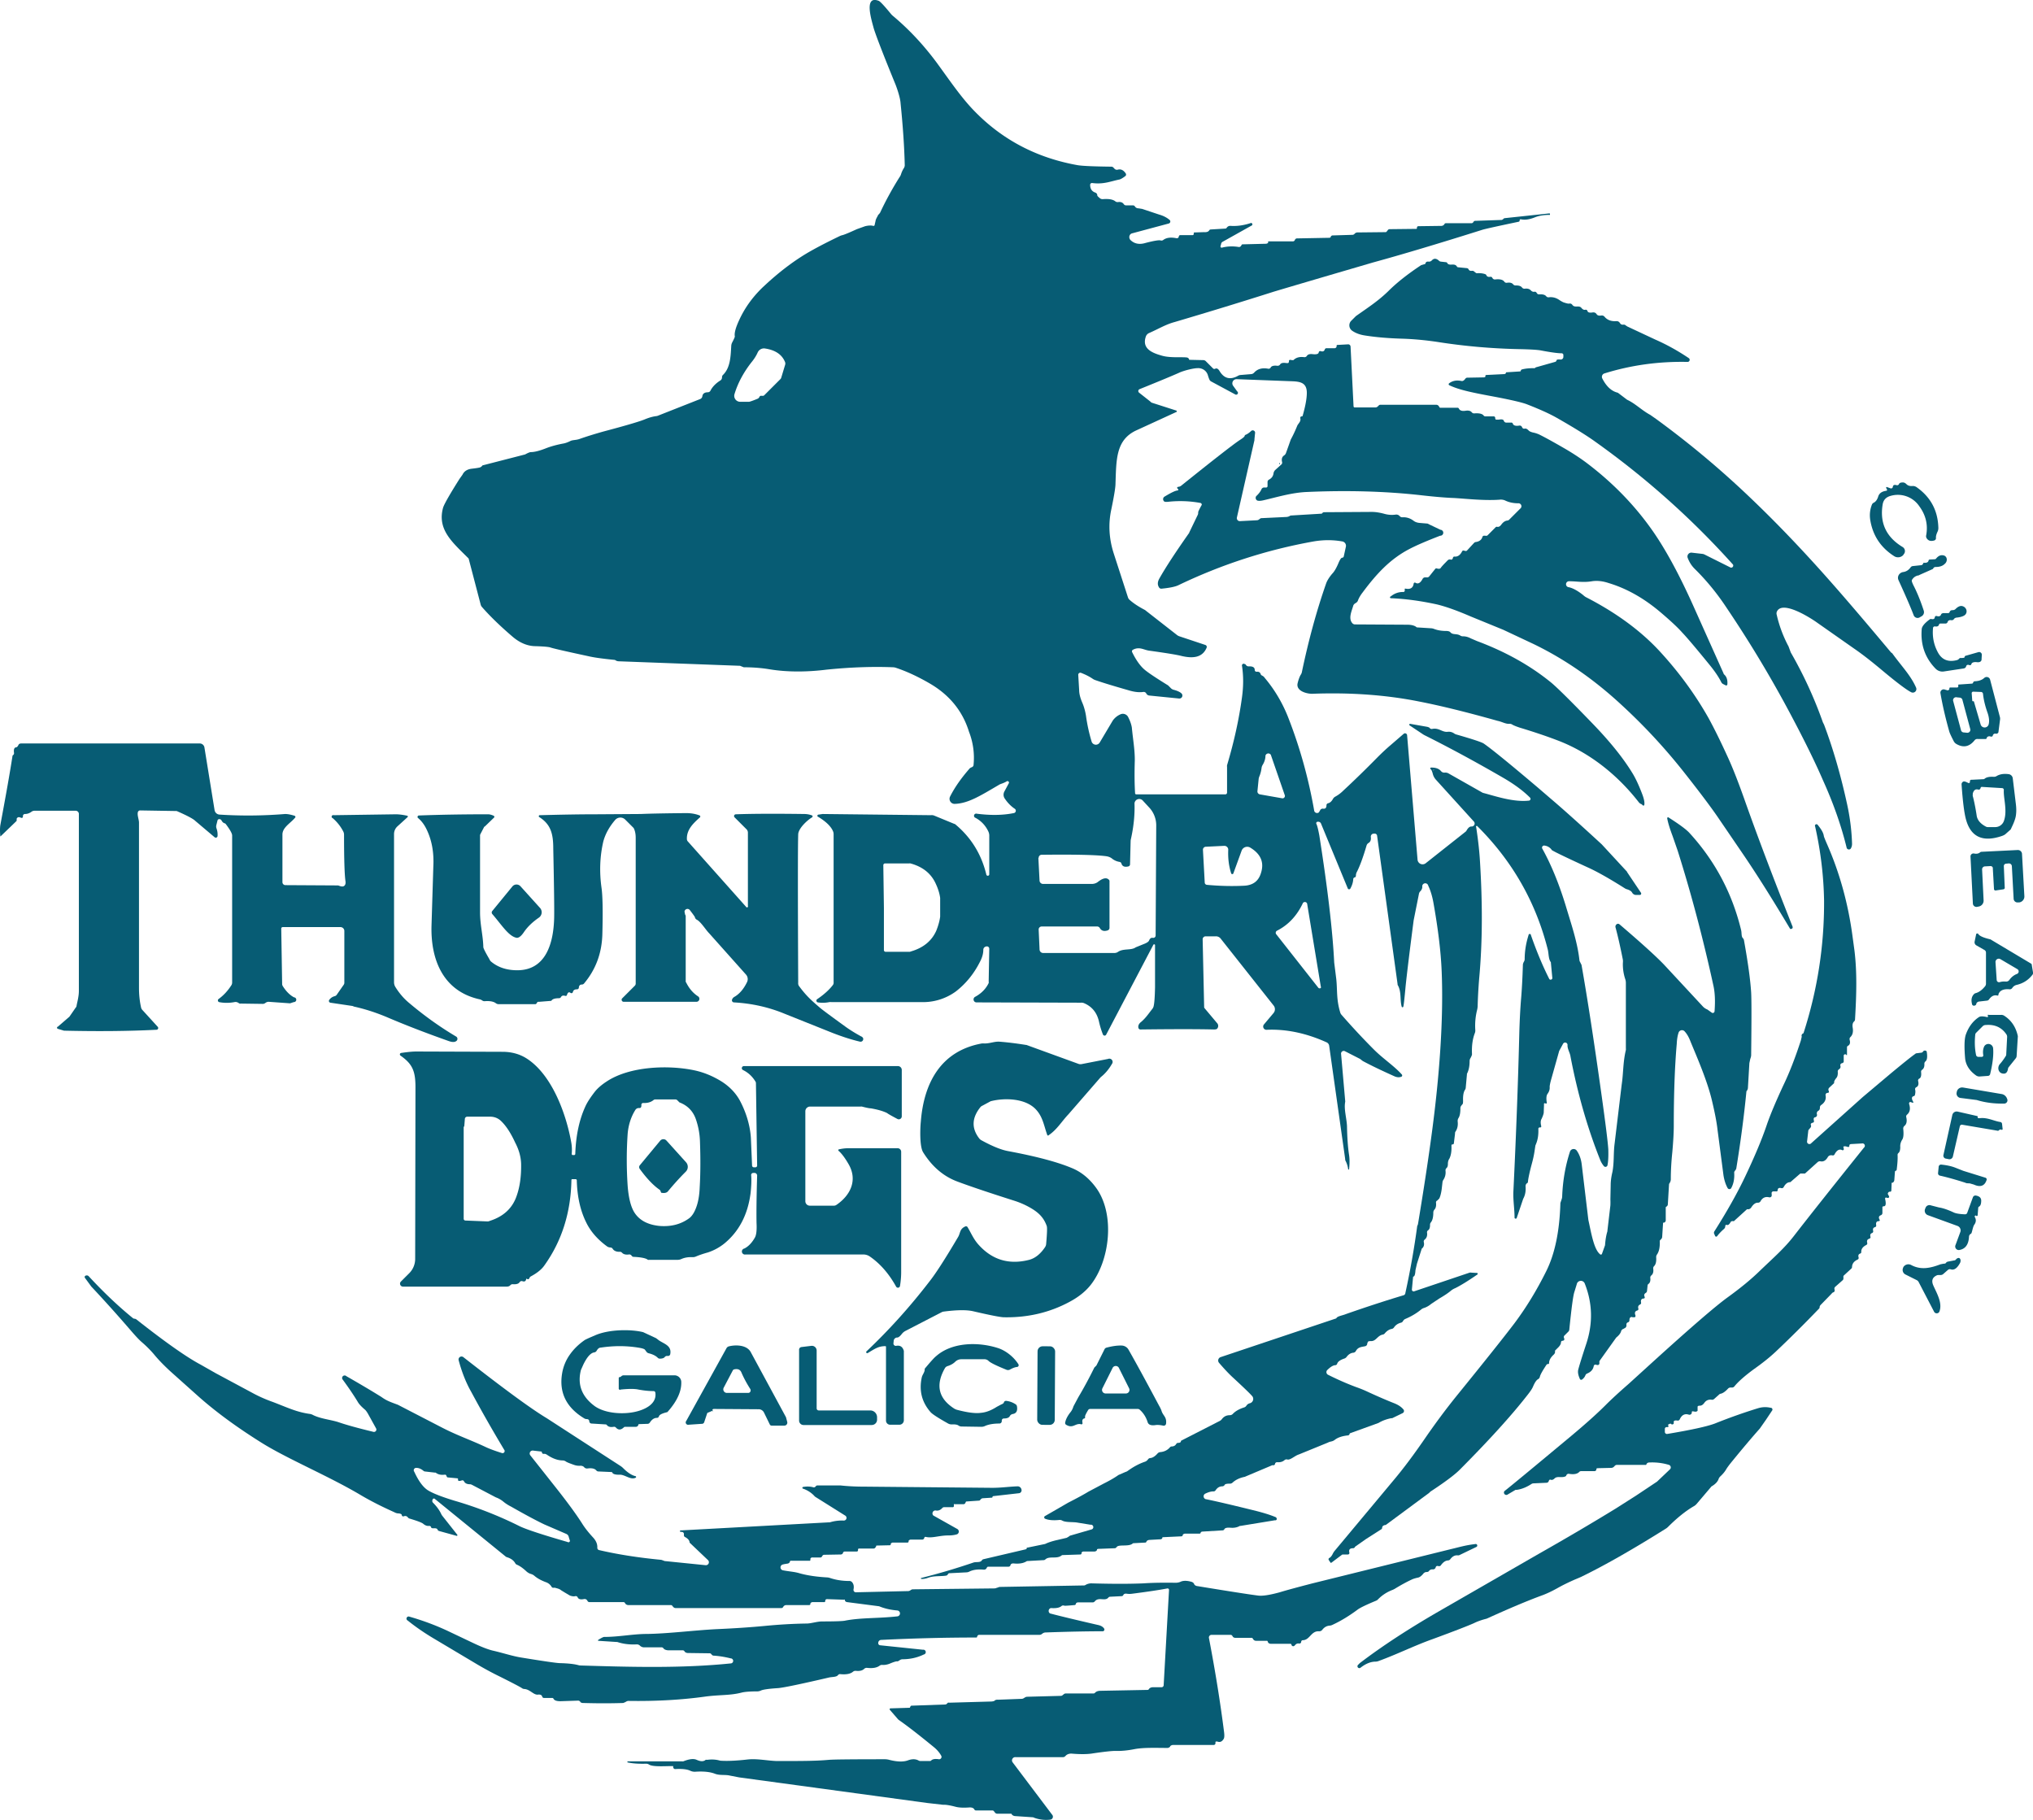 <svg xmlns="http://www.w3.org/2000/svg" version="1.2" viewBox="0 0 683.1 611.5"><path fill="#075c74" d="M496.3 428.3q-4.5 3.1-7.3 4.5a5.8 6.2 14.2 0 0-1.4.8q-1.4 1.2-4 2.7l-2.7 1.8q-1.2 1-2.5 1.4a2.6 2.6 0 0 0-.9.5q-2.3 1.9-5.4 3.2-.4.2-.7.7a1 1 7.8 0 1-.6.5q-1.6.4-2.4 1.6a1.2 1.2 0 0 1-.7.5q-1.3.2-2.4 1.5a1.1 1.1 15.5 0 1-.6.4c-1.9.3-2.3 2.3-4.1 2.2q-.9 0-1 .3l-.2.5a.9.9 81.6 0 1-.6.9c-1.2.3-2.4.2-3.2 1.6a1.2 1.1 10.8 0 1-.8.6q-1.4.1-2.4 1.5a1.6 1.6 10.5 0 1-.8.5q-2 .7-2.3 1.7a.7.7 5.8 0 1-.6.5q-1.1 0-2.8 1.7a1 1 0 0 0 .3 1.5q5 2.5 9.6 4.2 2 .7 3.9 1.6 5 2.3 8.8 3.8 2 .8 3 2a.8.8 0 0 1-.2 1.3l-3.5 1.7a1.4 1.5 29.6 0 1-.3 0q-2.5.5-4.3 1.6l-9.4 3.4a.6.6 7.1 0 0-.3.2l-.1.3a.7.7 0 0 1-.6.3q-2.7.3-4.2 1.4c-1 .8-1.5.5-2.4 1l-9.8 4c-1.3.4-2.8 1.9-3.8 1.7a1 1 28.6 0 0-1 .2q-.9.8-2.4.7a.7.7 8.3 0 0-.8.6q-.1.5-.8.4a.2.2 32.2 0 0-.1 0l-9 3.8a2 1.6 23.5 0 1-.2.1q-2.6.5-4.2 2a1.3 1.3 24.4 0 1-.9.3q-1.5 0-1.7.4a1 .9 13.5 0 1-.8.5q-1.4 0-2.3 1.4a.8.8 15.5 0 1-.7.3q-1.2 0-2.8.8a1 1 38.3 0 0 .2 1.8q5 1 17.1 4 3.9 1 6.3 2a.6.5 51.6 0 1-.1 1.1l-11.6 1.9a.6.4 12.2 0 0-.2 0q-1.4.8-3.3.6-1.6-.1-1.9.5a.7.7 0 0 1-.7.4l-6.6.4a1 1 21.1 0 0-.6.2l-.1.3a.4.4 13.6 0 1-.3.2h-5a1 1 0 0 0-.7.4v.2a.5.5 4.2 0 1-.4.3l-6.4.3-.1.4a.8.8 14 0 1-.7.3l-3.5.2a1.4 1.4 21.3 0 0-1 .4l-.1.2a.4.4 12.4 0 1-.4.3l-3.8.2a.6.6 22 0 0-.4.1c-1.3 1.2-4.7.2-5.4 1.2a.8.8 15.7 0 1-.6.4l-5.2.2q-.7 0-.8.2v.2a1 1 15.7 0 1-.8.5H364a.7.8 16.7 0 0-.6.4v.3a.4.4 4 0 1-.4.3l-6 .2a.8.8 27 0 0-.4.2c-1.6 1.2-4.1 0-5.4 1.3a.9.9 21.1 0 1-.6.2l-5.4.3a.7.7 26.3 0 0-.3.1q-1.6 1-4.4.7-.9 0-1 .7a.7.7 9.5 0 1-.7.4H332a.5.5 11 0 0-.4.3q-.3.7-1 .7-3.1-.3-5 .7a2.4 2.3 28.9 0 1-.8.2l-5.9.3q-.2 0-.5.5a.8.8 0 0 1-.5.3c-1.8.3-4 0-6 .7q-1.3.5-2.4.4a.2.2 0 0 1 0-.3q8.8-2.2 17.6-5.2c1-.3 2.2.1 2.8-.7a.8.8 11.8 0 1 .5-.4l14.1-3.3a.7.7 7.7 0 0 .5-.3v-.3a.2.2 2.2 0 1 .2 0l5.8-1.2h.1q1.6-.8 4.3-1.4l3-.7.7-.4a1.5 1.5 14.1 0 1 .7-.4l6.9-2a.8.8 0 0 0-.3-1.6l-4.3-.7c-1.5-.3-4 0-5.2-.7a1.7 1.8 58 0 0-1-.2q-3 .3-4.7-.4a.5.5 0 0 1-.1-.9l4-2.3 3.8-2.2q4.7-2.4 6.8-3.7l5.1-2.7q3.2-1.6 5-2.9l2.3-1a3 3.3 19.2 0 0 .7-.3q3-2.2 6-3.2.5-.2.9-.7a1 1 14.2 0 1 .8-.5q1.2-.1 2.5-1.6a1.4 1.4 17.2 0 1 .9-.4q2-.2 3.2-1.6a.8.8 21.3 0 1 .6-.3q1 0 1.5-.8a.7.7 17.6 0 1 .6-.4q1 0 1-.6a.3.3 79.8 0 1 .2-.2l12.7-6.5a2.2 2.2 5.1 0 0 .8-.6q1-1.4 2.7-1.4a1.4 1.4 21.5 0 0 1-.4q1.3-1.4 3.8-2.2a1.4 1.4 7 0 0 .8-.6q.4-.6 1.1-.8a1.5 1.5 68.6 0 0 1-2.2q-.5-.8-7-6.8-1.8-1.7-4.3-4.6a1.2 1.2 60.2 0 1 .5-1.9l38.8-13a.4.4 10.7 0 0 .2-.2c.4-.6 2-.8 3.2-1.3q10-3.5 19.3-6.3a.8.8 0 0 0 .6-.7q2.5-11.4 4-22.6l.2-.4.1-.5q2.9-17.5 4.6-30.3c2.5-18.6 4-38.2 3.3-54.5q-.4-9.7-2.8-23.1-.6-3.2-1.7-5.5a1 1 32.9 0 0-2 .4q0 .7-.6 1.4a1.6 1.7 72.5 0 0-.5.8l-1.8 9q-2 15.4-2.7 22.1-.6 6.6-.8 7a.3.3 0 0 1-.5 0c-.7-2.3 0-5.1-1.4-7.4a.6.7 18.5 0 1 0-.2l-6.9-50a.8.8 0 0 0-.9-.6h-.2a1 1 82.7 0 0-1 1.1q.2 1.4-.7 2a1.5 1.5 84.4 0 0-.7.8q-1.7 5.8-3.2 8.8-.4.7-.4 1.3 0 .6-.4.7a.6.6 84 0 0-.5.6q-.1 1.6-1 3.2a.5.5 0 0 1-.8 0l-9-21.8a1 1 80.8 0 0-1-.7h-.2a.5.5 74.2 0 0-.4.7q.4.7 1 3.9 4.2 26.7 5 42.7l.7 5.6c.4 3.9 0 6.8 1.3 11.1a2 2 16.7 0 0 .4.8q5.5 6.3 11 11.8c3 3 6.8 5.5 9.3 8.3a.5.5 0 0 1 0 .7q-1 .5-2.3 0-6.7-3-10.8-5.2l-.9-.7-5.1-2.6a.9.9 0 0 0-1.3.8l1.4 16a.8.6 55.6 0 1 0 .2c-.5 2.4.5 5.6.6 8.2q.1 5.8.7 9.7.3 2 0 4.8a.2.2 0 0 1-.3 0q-.2-1.6-1-3.1a.9 1 25.7 0 1 0-.3l-5.4-38.2a1.5 1.5 0 0 0-.9-1.1q-10.2-4.6-20-4.2a1.1 1.1 0 0 1-1-1.8l3.2-3.8a2 2 0 0 0 0-2.6l-17.8-22.5a2 2 71 0 0-1.6-.7h-3.4a1 1 89.7 0 0-1 1l.5 22.7a.7.7 24.4 0 0 .1.4l4.2 5a1.4 1.4 45.8 0 1 0 2q-.3.2-1 .2-8-.2-24.7 0a.7.7 83.2 0 1-.7-.6q-.2-1.1 1-2c1.6-1.4 2.4-2.7 3.6-4.2a2.6 2.5 73.1 0 0 .5-.9q.4-1.5.5-6.5v-14a.3.3 0 0 0-.6-.2l-15.8 30.1a.6.6 0 0 1-1.1 0q-.8-2-1.3-4.2-1-4.7-5.2-6.4a2.7 2.6 54.9 0 0-1-.1l-35-.1q-.4 0-.7-.3a1 1 0 0 1 .3-1.6q3.1-1.7 4.5-4.6a1.2 1.3 53.8 0 0 0-.5l.2-11a.8.8 0 0 0-1-.8 1.1 1.2 86.7 0 0-1 1.1q0 2-1.2 4.2-3 5.9-8 9.8a18.7 18.7 0 0 1-11.6 3.6h-30.2a3.7 4 42.5 0 0-.7 0q-2 .4-3.9.1a.6.6 0 0 1-.2-1.1q3.4-2.3 5.3-4.8a1.4 1.4 64.1 0 0 .2-.9v-49.7a2.5 2.6 31.4 0 0-.2-1q-1-2.4-4.9-4.8a.4.4 0 0 1 .1-.8l1.3-.2 36.4.4a2.2 2.2 52.6 0 1 1 .1l6.8 2.8a1.3 1 65.8 0 1 .3.1q8 6.6 10.5 16.9a.5.5 0 0 0 1-.1v-13a3.2 3.2 0 0 0-.3-1.3q-1.4-3-4.3-4.6a.7.7 0 0 1 .4-1.4q7 .9 12.4-.2a.8.8 56.4 0 0 .3-1.5q-1.9-1.3-3.3-3.4a2.2 2.3 42.4 0 1-.1-2.4l1.5-2.8a.5.5 86 0 0-.7-.6q-.8.5-2 .9a4 3.8 19.7 0 0-.8.4c-6 3.5-10.2 6.2-14.8 6.3a1.7 1.7 0 0 1-1.5-2.4q2.3-4.6 6.7-9.6a.3 1.6 70.2 0 1 .8-.4q.3-.2.4-.5a24 24 0 0 0-1.5-11.3q-3.2-10.4-13.1-16.2-6-3.5-11.4-5.3a3.4 3.2 54.5 0 0-1-.2q-10-.4-21.4.7l-1 .1c-5.6.7-12.7 1-19.6-.2q-3.9-.6-8.2-.6l-1-.4a.8.7 55.4 0 0-.4-.1l-40.3-1.5q-.9 0-1.3-.3a1 1 66.5 0 0-.6-.2q-6-.6-8.5-1.2-12.1-2.6-13-3-1.3-.3-5.3-.4-3.8-.2-7.3-3.2-6.3-5.4-10.3-10a2 2 16 0 1-.4-.8l-4-15.3a.8.8 13.5 0 0-.3-.4c-5.2-5.2-10.4-9.5-8.3-16.9q.7-2 5.5-9.6l1-1.4q.8-1.7 3-2 2.6-.3 3-.5.4-.2.7-.6a.6.6 0 0 1 .3-.1l14-3.6a1.1.9 15.3 0 0 .2-.1q1.3-.7 1.8-.7 1.8 0 5.1-1.3 2.6-1 5.9-1.6 1-.2 2.2-.8c.7-.4 2-.3 3.1-.7q3.4-1.2 8-2.5 11.7-3.1 14.2-4.2 2-.8 3.7-1a1.9 1 15.3 0 0 .4-.1l14.2-5.6a1.2 1.2 0 0 0 .8-1q.2-1.3 1.9-1.3a1 1 0 0 0 .8-.5q1-2 3.4-3.5a1.2 1.2 74.6 0 0 .5-1q0-.5.3-.8c2.5-2.4 2.6-6.2 2.8-9.7a2.9 2.9 0 0 1 .3-1.2q1-1.9.9-2.1-.3-1.6 1.4-5.3 2.7-6 7.7-10.9 8.6-8.2 17.2-12.9 3.6-2 9-4.6a3.7 4.2 28.8 0 1 .9-.3q1.1-.3 4.8-2l2.8-1q1.7-.4 2.7-.1a.4.4 0 0 0 .5-.4l.3-1.3q0-.4.8-1.8 0-.2.3-.4l.4-.5q2.8-6 6.5-11.9a3.7 3.8 68.9 0 0 .5-.9q.4-1.3 1-2.2a1.8 1.9 61.5 0 0 .3-1q-.2-9-1.4-20.8c-.1-1.7-1-4.5-1.7-6.3Q295 14 293.6 9.6C293 7.2 290-1.8 295.3.3q.8.4 4 4.3a5.4 5 2.1 0 0 .8.8q8 6.7 14.6 15.6c4.4 6 8 11.4 12.4 16q14.2 14.8 35 18.5 2.4.4 11.4.5a1 1 70.5 0 1 .7.4l.2.2a1.1 1.1 62.8 0 0 1.2.4q1.5-.4 2.6 1.2a.7.7 0 0 1 0 .9q-1.3 1-2 1.2c-3 .6-5.3 1.7-9.2 1.2a.6.6 4.1 0 0-.7.6q0 2 1.7 2.6a1 1 0 0 1 .7 1q0 .2 1 1a1.5 1.5 62.1 0 0 1 .2q2.8-.2 4 .7a1.2 1.2 59.1 0 0 .9.3q1.4-.2 2 .7a.9.9 74 0 0 .7.4h2.4a.8.8 74.2 0 1 .6.3q.4.7 1.3.7l1.2.2 5.7 1.9q2.1.6 3.5 1.8a.7.7 0 0 1-.3 1.2l-12.3 3.3a1.4 1.3 59.9 0 0-.6 2.2q2 2 5.2 1 4.3-1.1 5-.8a1 1 37.6 0 0 .9-.2q1.5-1.1 4.2-.6.9.2 1-.6a.5.5 4.8 0 1 .5-.4h4.1a.4.4 4.6 0 0 .4-.3v-.3a.3.3 3.5 0 1 .4-.3l3-.1q1.4.1 1.8-.6a.6.6 12.7 0 1 .5-.3l5-.3a.6.6 16 0 0 .4-.3q.5-.7 1.4-.6 3.2.2 6.8-1a.5.5 0 0 1 .3.8l-10 5.6a1 1 0 0 0-.4.7l-.2.7a.4.4 0 0 0 .5.5q2.7-.7 5.7-.2a.8.8 0 0 0 .7-.4l.2-.3a.3.3 0 0 1 .2-.2l8-.2a1.3 1.3 23.7 0 0 .7-.3v-.3a.2.2 0 0 1 .3-.2h8a.7.7 18.4 0 0 .6-.3l.2-.4a.8.9 18.1 0 1 .7-.3l10.6-.2a.7.7 18.2 0 0 .6-.2l.1-.3a.8.8 0 0 1 .7-.3l6.6-.2a.9.9 0 0 0 .6-.3l.2-.2a1.2 1.3 25.7 0 1 .8-.3l9.5-.1a.6.5 14 0 0 .4-.3l.2-.2a.8.8 13.4 0 1 .7-.5l9-.1a.3.3 3.6 0 0 .2-.2v-.3a.5.5 4.3 0 1 .5-.4l7.6-.1a1.3 1.3 21.6 0 0 1-.4l.2-.3a.5.5 17.8 0 1 .4-.2h8.6a.7.7 17.3 0 0 .6-.3l.2-.3a.8.8 18.6 0 1 .6-.2l8.7-.3q.3 0 .7-.4a.6.7 21.4 0 1 .4-.2l15-1.6a.2.2 0 0 1 .2.2v.3q-3 0-5 .8-2.7 1.1-4.7.7a.5.4 32 0 0-.3 0q-.2.1-.2.5a.4.4 0 0 1-.3.3q-10.5 2.2-12.2 2.7-22.2 7-36.8 11Q435 95.9 428 98q-15.7 5-33.3 10.2c-3 .8-5.4 2.3-8.6 3.7a2 2 87.2 0 0-1.1 1.2c-1.4 4.1 2.2 5.5 5.4 6.4 2.7.8 6.6.4 8.3.6a1 1 80.7 0 1 .8.5v.2a.5.5 69.2 0 0 .4.1l4.5.1a1.2 1.3 68.4 0 1 .8.4l2.4 2.4a.6.6 54 0 0 .7.1q.8-.4 1.5.8 2.3 3.8 6.3 1.5a1.8 1.8 28.3 0 1 .7-.2l3.6-.3a1.5 1.5 0 0 0 1-.5q1.7-1.9 4.8-1.3a.8.8 19.6 0 0 .8-.5q.5-.7 2.2-.5a1 1 0 0 0 .9-.4q.4-.8 2.2-.5h.5q.3-.2.3-.6a.4.4 0 0 1 .4-.5l.6.1h.5q1.3-1.3 3.6-1a.9.9 0 0 0 .9-.4q.5-.8 2-.6 1.9.2 2-.6a.5.5 13.5 0 1 .7-.4q1 .3 1.3-.5a.6.7 9.1 0 1 .5-.5h2.8a.7.8 11.2 0 0 .7-.5v-.3a.3.3 85.5 0 1 .2-.3l3.6-.2a.8.8 0 0 1 .9.8l1 20a.4.4 0 0 0 .4.4h7a1.2 1.2 0 0 0 .8-.4l.3-.3a.7.7 20.5 0 1 .5-.2h18.8a1 1 72.9 0 1 .8.4l.2.3a.4.4 77.5 0 0 .3.3h5.9a.5.5 79.1 0 1 .4.3q.5 1 2.3.7 1.4-.2 2 .5a1 1 0 0 0 .8.4q2.5-.2 3.2.7a.7.7 69.9 0 0 .5.3h2.9a.5.5 3 0 1 .5.5q0 .6.4.6h.8q1.5-.3 1.7.4a.9.9 0 0 0 .9.6h1.5a.5.5 0 0 1 .6.3q.3 1 2.2.7a.8.8 0 0 1 .9.5q.3.7 1 .5.5-.1 1.2.6.3.4 1.4.7 1.5.3 2.6.9 2.6 1.3 7.8 4.3 4 2.3 7.4 4.8 13.6 10.2 22.8 23.5 6.4 9.3 13.2 24.4l10.3 23a.8.9 11 0 0 .2.4q1.3 1.1 1.1 3.4a.4.4 0 0 1-.5.3l-1-.5a1.5 1.6 0 0 1-.6-.7q-1.2-2.4-3.7-5.5-7-8.6-9.4-11.1-2.2-2.5-7.4-6.9-8.3-7-17.3-9.7-3-1-5.6-.6c-3 .5-5 0-7.6 0a1 1 0 0 0-.2 2q2 .4 4.8 2.6a6.3 5.8 76.2 0 0 .9.7q15.6 8 25.3 18.7 9.4 10.3 16 22 2.9 5.3 6.5 13.2 2.3 5 5.4 13.7 6.3 17.9 16.3 43.1a.6.6 0 0 1-.3.8h-.2a.3.3 0 0 1-.3 0q-9.3-15.6-16.3-25.8l-7.5-11q-3.7-5.5-12-16-9.5-12-20.8-22.4-14-13-29.8-20.6l-10-4.7-11-4.5q-6.7-2.9-11.2-4-8.2-1.8-15.5-2.1a.3.3 0 0 1-.1-.6q1.8-1.5 4.1-1.5a.5.5 0 0 0 .6-.6v-.4q0-.2.4-.1 2.3.4 2.6-1.7a.4.4 0 0 1 .6-.3q1.3.8 2.4-1.3a1 1 16.4 0 1 1-.5h.4a.9.9 0 0 0 .8-.3l2-2.5a.5.5 0 0 1 .6-.2q1 .3 1.3-.2.4-.6 2.3-2.5a1 1 28.2 0 1 1-.3q.6.2.8-.6a.5.5 8.8 0 1 .5-.4q1.6.2 2.6-1.8a.5.5 0 0 1 .6-.2l.4.1a.6.6 0 0 0 .6-.1l2.4-2.6a1.1 1.1 17.3 0 1 .7-.3q1.7-.3 2.1-1.7a.6.6 0 0 1 .7-.4h.3a.8.8 29 0 0 .7-.1l2.7-2.7a.5.5 0 0 1 .5-.2q.8.2 1.5-.8.9-1.2 2-1.3a1 1 18.1 0 0 .6-.3l3.7-3.7a1 1 0 0 0-.7-1.8q-2.5 0-4.5-1a3.8 3.7 54.3 0 0-1.8-.2c-5.7.4-12.6-.5-16-.6q-4.2-.2-10.3-.9-17.8-2-38.3-1.1c-5.2.2-10.3 1.8-14.7 2.8q-1.3.3-2 .1a1 1 30.9 0 1-.4-1.5q1.3-1.2 1.8-2.4a1 1 18.3 0 1 1-.5h.4a.5.5 8.1 0 0 .6-.4V162a.9 1 75 0 1 .4-.8q1.4-.7 1.6-2.1a2 2 74.1 0 1 .6-1.2l2-1.8a.8.8 62.2 0 0 .3-.8q-.4-1.6.7-2.3a1.6 1.6 0 0 0 .6-.8l1-2.8.6-1.7q1.2-2.2 2.2-4.7c.4-.8 1.3-1.4 1-2.5a.5.5 0 0 1 .4-.6h.2a.3.3 2.9 0 0 .2-.2q1.4-4.9 1.4-7.7c0-3.3-2-3.8-5-3.9l-18.6-.7a1.4 1.4 72.2 0 0-1.1 2.3l1.3 1.8a.6.6 0 0 1-.7 1l-7.8-4.2a2 2 80.3 0 1-.6-.4q-.3-.3-.8-2a3.3 3.4 79.7 0 0-3.4-2.2c-1.3 0-4.2.7-5.9 1.4q-3.3 1.5-13.7 5.7a.7.7 52.9 0 0-.1 1.1l3.8 3a1.6 1.7 75 0 0 .5.4l8.1 2.6a.3.3 0 0 1 0 .6l-13.5 6.2c-6.8 3.3-6.5 10-6.8 18.2q-.1 2-1.4 8.3-1.6 7.4.9 15l4.7 14.5a1.8 1.9 11.7 0 0 .5.8q2 1.8 5.3 3.5a1.3 1.6 85.9 0 1 .1.1l10.5 8.2a2.7 2.7 72.4 0 0 .9.5l8.7 2.9a.7.7 20.3 0 1 .4 1c-1.5 3.5-5 3.5-8.4 2.7q-2.3-.6-11-1.8c-1.8-.3-3.2-1.4-5.3-.3a.6.6 0 0 0-.3.8q2 4.1 4.3 6 1.8 1.5 7.8 5.2l1 1a2 2.1 76.5 0 0 1 .5q1.8.5 2.5 1.2a1 1 0 0 1-.8 1.7l-10-1a1.3 1.3 77.3 0 1-1-.6l-.1-.2a1 1 0 0 0-1-.4q-2.1.3-5-.6-7.7-2.2-11.1-3.4a3.2 3.2 71.8 0 1-.8-.4q-1.6-1.1-3.9-2a.7.7 0 0 0-1 .7l.3 5q0 1.9 1.1 4.4.8 1.9 1.2 4.3.6 4.4 1.9 8.7a1.5 1.5 0 0 0 2.7.3l4.4-7.4q1-1.4 2.6-2.1a2 2 63.6 0 1 2.5.8q1 1.9 1.3 3.6c.4 4.2 1 7.3 1 11q-.2 6.6.1 11.2a.4.4 0 0 0 .4.3h30a.6.6 0 0 0 .5-.6v-8.6a2 2.2 52.4 0 1 0-.6q3.5-11.7 5-22.7.8-5.7 0-10.8a.6.6 0 0 1 .6-.6l.6.2a1.2 1.1 76.1 0 0 1.1.7q2-.1 2 1.2a.6.6 0 0 0 .7.6q1-.1 1.3.8a.7.7 7.1 0 0 .3.4q.8.4 1 .8 4.9 5.8 7.8 13 6 15.2 8.9 31.8a1 1 0 0 0 1.5.5l.4-.6a1 1 0 0 1 1-.7q1.2.2 1.2-1.1a.7.7 0 0 1 .5-.7q1-.2 1.7-1.5a2 2 .9 0 1 .7-.7q1.5-.8 2.8-2.1 5.5-5.1 11.5-11.2 2.3-2.3 4.3-4l4.4-3.8a.7.7 0 0 1 1.2.5l3.5 41.7a1.7 1.7 0 0 0 2.8 1.2l13.4-10.6a1.5 1.5 85.6 0 0 .3-.4q.8-1.4 1.7-1.3a1 1 69.4 0 0 .7-1.7l-12.7-14a4.6 4.5 18.2 0 1-1.1-2.1q-.3-1.1-.6-1.4a.3.3 0 0 1 .2-.6q2.2 0 3.2 1.2a1.4 1.4 71.5 0 0 1 .5h.2a2.2 2.2 0 0 1 1.2.2l11.3 6.4a1.6 1.3 60.9 0 0 .4.2c4.2 1.1 10.2 3.2 15.5 2.6a.6.6 0 0 0 .3-1q-3.4-3.4-8.9-6.6-13.8-8-26.6-14.4a4 3.7 73.8 0 1-.5-.3l-4.5-3a.3.3 0 0 1 .2-.5l5.7 1a2.4 2.8 69.1 0 1 .8.3.9.9 66.5 0 0 1 .4c2.2-.4 3.2 1.1 5 1q1.3-.2 2.4.6a2.3 2.3 71.2 0 0 .7.3q8 2.3 9.1 3 3.8 2.6 18.2 14.8l4.3 3.7q5.9 5 17.2 15.4l8.5 9.2a.8.2 73.2 0 0 0 .1l4.7 7a.5.5 0 0 1-.3.7h-1.4a1.5 1.5 76.1 0 1-1.3-.8q-.4-.7-1.7-1.1a2.5 2.5 69.2 0 1-.7-.3q-7.9-5-12.6-7.1-11.3-5.2-12-5.8a2.3.6 54.8 0 1-.2-.3q-1-1.1-2.4-1.2a.7.7 76.9 0 0-.6 1q4.4 7.9 7.8 18.9c2 6.7 4 12.4 4.7 18.6a1.3 1.3 23.8 0 0 .2.6l.5 1q3 17 6.7 43.5 2.1 15 2.3 18.5.1 3.7-.3 5.4a.7.7 31.6 0 1-1.2.2q-.8-1-1.2-2-6.4-16-10-34.8c-.2-1.4-1.1-2.6-1-3.9a.8.8 60.8 0 0-1.5-.4l-1.3 2.4-2.7 9.6q-.5 1.8-.5 2.5.1 1.2-.7 2.3-.6.8-.3 2.8a.6.5 60.7 0 1 0 .4q-.2.2-.5 0a.3.3 0 0 0-.4.4l-.1 2.8q-.1.7-.7 2-.5.8-.2 2.2.2.7-.2.7h-.3a.5.5 85.4 0 0-.4.6q.1 2.9-.8 5l-.2.5-.3 2q-.3 2-1 4.5-1 3.8-1.2 5.6a.6.6 75.9 0 1-.2.5q-.6.3-.6 1.1.2 2.4-.8 4.2l-2.2 6.5a.4.4 0 0 1-.7-.1c0-3-.5-5.7-.4-8.7q1.4-29 2-53.6.2-6.6.6-11.4.4-4.7.6-11.3 0-.4.3-1a1.7 1.7 60.6 0 0 .3-.9q0-4 1.3-8.1a.4.4 44.7 0 1 .8 0q2.9 8.3 6.2 14.8a.6.6 0 0 0 1-.3l-.5-5.3a.2.2 19.7 0 0 0-.1c-.8-1-.7-2.7-1-4.1q-6-24-23.7-41.6a.2.2 0 0 0-.4.3q1 6.5 1.3 11.8c.8 13.2.9 26.3-.3 39.2q-.4 5-.5 9.2a7.2 6.6 54.7 0 1-.2 1.3q-.8 3.2-.6 6.6a2.5 2.4 53.4 0 1-.1 1q-1.2 3-1 7.2 0 .4-.5 1.3a1.9 1.9 60.9 0 0-.3 1q0 2.6-.9 4.3a.6.6 61.6 0 0 0 .2l-.4 4.4a1.5 1.5 63.7 0 1-.2.7q-.8 1.1-.7 3.8 0 1-.2 1.1l-.4.5a1.4 1.4 65.3 0 0-.3 1q0 2.1-.6 3.1a1.9 1.8 58.9 0 0-.3 1.3q.2 2-.8 3.4a1.1 1.1 62.6 0 0-.1.6l-.4 3.3a.4.4 0 0 1-.5.3q-.2 0-.3.3v.3q.1 2.6-.7 4.2-.5.7-.5 1.8 0 1-.5 1.4a1 1 65.9 0 0-.3.8q.2 1.7-.7 3.1a1.8 1.8 65.2 0 0-.3.7l-.3 2.6q-.3 2-.8 3l-.7.7a.7.6 73.7 0 0-.4.6q.2 1.6-.5 2.4a1.5 1.5 0 0 0-.4 1q0 2.3-.8 3.3a1.3 1.2 64.9 0 0-.3.9q0 1.4-.7 1.8a.8.8 0 0 0-.3.8q.2 1.5-.8 2.3a.8.8 0 0 0-.3.8q.3 1.2-.4 2a1 1 79.3 0 0-.3.3l-1.6 5-.5 2.2q-.1 1.9-.6 2.1a.2.2 82.8 0 0-.2.2l-.4 4.2a.6.6 0 0 0 .7.6l18.7-6.3a1.6 1.4 35.3 0 1 .6 0l1.7.1a.3.3 29.9 0 1 .2.6zM255.9 133h.5a.7.7 20.7 0 0 .4-.2l5.4-5.4a1 1.1 75.4 0 0 .3-.5l1.3-4.3a1.4 1.4 42.1 0 0 0-.9q-1.5-3.8-6.7-4.6a2.3 2.3 0 0 0-2.5 1.3q-.7 1.6-2 3.2-4.1 5.2-5.8 10.8a2 2 9.9 0 0 1.9 2.6h3q.6-.1 2.8-1 .5-.2.7-.7a.6.6 0 0 1 .7-.3zm168 125q-.2 1.6-.8 3a3.3 3.3 0 0 0-.2.9l-.4 4a1 1 0 0 0 .8 1l7.4 1.3a.8.8 0 0 0 1-1l-4.7-13.6a1 1 0 0 0-1.8.3q0 1.6-1 3.2a2.6 2.5 66 0 0-.3.9zm57.8.9.1-.2v-.1q-.2 0-.2.2zm-132.8 29.4.4 7.7a1.2 1.2 0 0 0 1.2 1h16.3a3.5 3.4 26 0 0 2-.6q2.5-2 3.7-.9a.7.7 20.5 0 1 .3.5v15.7a.9.9 80.3 0 1-.6.9q-1.8.6-2.6-.7a1.1 1 74.5 0 0-1-.6H350a1 1 0 0 0-1 1.1l.3 6.6a1.2 1.2 88.5 0 0 1.2 1.2h24a2.2 2.1 27.4 0 0 1.2-.4c1.8-1.2 4.4-.4 5.9-1.5l3.2-1.3q1.1-.5 1.3-1 .4-1 1.2-.9a.8.8 1.9 0 0 1-.8l.2-36.8a8.8 8.8 24.3 0 0-2.2-6l-2.4-2.6a1.6 1.6 0 0 0-2.7 1q.2 5.7-1.2 12a3.6 3.3 54 0 0-.1.6l-.2 7.9a.7.8 82.6 0 1-.5.7q-2 .5-2.4-1a.8.8 84.1 0 0-.6-.5q-1.3-.2-2.4-1-.8-.7-2-.9-4.9-.7-21.8-.5a1 1 88.4 0 0-1 1zm63.8-2.8a1.3 1.3 0 0 0-1.3-1.3l-6.2.3a1 1 0 0 0-1 1.1l.6 11a.8.8 0 0 0 .7.7q6.5.6 12.5.3 4.5-.2 5.7-4.3 1.7-5.3-3.6-8.5a2 2 25.5 0 0-2.9 1l-2.8 7.7a.4.4 0 0 1-.7 0q-1.2-3.7-1-8zM297 305v14.3a.6.6 0 0 0 .5.5h8.2a1.4 1 30.1 0 0 .3-.1q6.3-1.8 8.6-7 1-2.5 1.3-4.7V301.7q-.3-2.2-1.4-4.6-2.3-5.3-8.6-7a1 1.4 59.3 0 0-.4 0h-8.1a.6.6 0 0 0-.6.6l.2 14.3zm146.8 26.5-4.6-27.9a.8.8 0 0 0-1.4-.2q-3 6.4-8.7 9.3a.8.8 0 0 0-.2 1.3l14 17.8a.5.4 21.3 0 0 .9-.3z"/><path fill="#075c74" d="m568.5 185.7 3.5.4a2 2 60.8 0 1 .7.2l8.8 4.4a.7.7 0 0 0 .8-1q-21-23.4-47-41.8-4.3-3-12.2-7.5-3.5-2-9.9-4.5-2.2-.9-10.5-2.5c-7.5-1.4-12.3-2.3-15.8-4a.4.4 40.1 0 1 0-.6q1.7-1.3 4.1-.8.7.2 1.4-.8a.8.8 0 0 1 .6-.3l5.5-.1a1 .9 22.3 0 0 .6-.2v-.3a.3.3 0 0 1 .2-.3l6-.3a.8.9 18.1 0 0 .7-.3v-.3l4.7-.3a.3.3 0 0 0 .3-.2q0-.4.5-.5 1.5-.4 4-.4a.2.3 37 0 0 .2 0l.2-.2a2.6 2.8 26.2 0 1 .6-.2l6-1.7a.6.7 89.2 0 0 .5-.5q0-.4 1.3-.3a.9.9 0 0 0 1-.8v-.6a.6.6 0 0 0-.6-.7q-2 0-7.2-1-2-.3-7.4-.4-13.4-.3-26.4-2.3-6.4-1-12.4-1.2-7.2-.2-12.8-1.1-2.5-.4-4.2-1.6a2.2 2.2 40.7 0 1-.2-3.4l1.5-1.5c4.4-3.1 7.5-5.1 10.9-8.4q4.2-4.2 11-8.7l1-.3q.4 0 .5-.4a.7.7 0 0 1 .7-.5h.3a1.3 1.3 0 0 0 1.1-.4q1-1.1 2.3 0a1.2 1.1 68.5 0 0 .7.4l1.8.2a.5.5 82.1 0 1 .4.3q.3.6 1.5.5 1.3-.1 1.7.6a.5.5 78.7 0 0 .4.3l3 .3a.7.7 79.4 0 1 .5.3q.3.7 1.1.6a1 1 68.8 0 1 1 .4l.2.1a.7.7 68.2 0 0 .6.3q1.5-.1 2.7.3a.7.7 87.3 0 1 .4.3q.3.8 1.4.6a.6.6 0 0 1 .6.3q.3.6.9.6 2.5-.3 3.2.8a.9.9 66.3 0 0 .9.3q1.4-.2 2 .5a1 1 68.2 0 0 .9.4q1.6 0 2.1.7a1 1 70.1 0 0 .9.4q1.4-.2 2.1.6.6.6 1.3.4.4 0 .7.5a.8.8 73.5 0 0 .8.4q1.7-.1 2.3.6a1 1 67.8 0 0 .8.4q2-.3 3.8 1 1.1.7 1.6.8 1.2.4 1.6.3a1 1 67.5 0 1 1 .4c.8 1.2 2.3 0 3.1 1.1q.6.7 1.2.6a.6.6 73.5 0 1 .8.4q.2.7 1.6.5 1-.2 1.5.6.4.6 1.6.4a1.2 1.2 66 0 1 1.1.5q1.4 1.6 4 1.4a1.2 1.2 70 0 1 1 .5l.1.1a1 1.1 72.2 0 0 1 .6q.6-.1.9.2l.6.4 9.4 4.4q5.7 2.5 11.2 6.2a.7.7 0 0 1-.4 1.3q-14.6-.3-28 3.9a1.2 1.2 0 0 0-.6 1.7q2 3.9 5 4.7a1.1 1.1 0 0 1 .4.2l2.9 2.2a1 1.3 83.7 0 0 .2.1c2.7 1.3 4.8 3.5 7.6 5l2 1.4q17 12.4 32.2 27 13.7 13.1 28.2 29.7 7.1 8.1 18.4 21.6l.2.2.3.2c3.1 4.3 6.2 7.4 8 11.5a1.2 1.2 0 0 1-1.6 1.6q-2.4-1.2-9.7-7.3-5.6-4.7-9.4-7.3l-12.4-8.7c-2.2-1.6-12-7.9-13.7-3.7a1.6 1.6 48.9 0 0 0 1q1.2 5.3 3.8 10.3a1.7 1.7 23.8 0 1 .2.4l.7 1.9q6.5 11.3 10.8 23.5l.2.4.2.4q4.6 12.2 7.8 27 1.4 6.5 1.6 13 0 1-.5 1.7a.8.8 0 0 1-1.3-.3q-2.7-11.1-8-22.8-3.8-8.8-10.7-21.8-9.8-18.5-21.6-36-4.8-7.3-10.8-13.2-1.5-1.5-2.3-3.6a1.3 1.3 0 0 1 1.4-1.8zM552 270.6q-.5-.5-.7-.5a2.1 2.2 85.1 0 1-.7-.6c-7-9-16.3-16.5-26.9-20.6q-5.7-2.2-13-4.4-1.8-.6-2.5-1a1.6 1.6 60.5 0 0-1-.3c-1.3.1-2.5-.7-4-1q-15.6-4.4-26.4-6.5-16.5-3.3-35.7-2.6c-1.7.1-5.7-.8-5.1-3.5q.4-1.7 1-2.8a2.8 2.6 69.2 0 0 .4-.8q3.4-16.3 8.2-30 .5-1.4 2-3.2 1-1 2-3.3.9-2.2 1.4-2.1a.6.6 0 0 0 .5-.4l.7-3.2a1.5 1.5 11.4 0 0-1.3-1.9q-4.6-.8-9.4 0-23.6 4.2-45.5 14.7-1.6.8-5.8 1.2a.9.9 71.8 0 1-.8-.5q-.8-1.3.2-3 3.1-5.5 10-15.3a.7.5 83.7 0 0 0-.1l2.8-5.8a2 1 72.9 0 0 .2-1q0-.3 1.1-2.3a.6.5 20.2 0 0-.3-.8q-5.4-1-10.9-.4-1 .1-1.3-.1a1 1 0 0 1 .2-1.7q3.3-2 4.3-2a.3.3 0 0 0 .2-.4l-.3-.3a.3.3 0 0 1 .2-.5l.5-.1a2 2 0 0 0 .7-.4q16.2-13 19.5-15.2 1.6-1 1.7-1.4a.5.5 0 0 1 .3-.4q.8-.3 1.8-1.2a.8.8 0 0 1 1.4.7l-.2 2a2.7 3.2 48.7 0 1 0 .3l-5.9 26a1 1 0 0 0 1 1.2l5.8-.3a1.3 1.3 0 0 0 .8-.4l.3-.2a.5.5 20.7 0 1 .3-.1l8.4-.4a2.6 2.5 31.3 0 0 .9-.2l.2-.1a1 1 24.7 0 1 .6-.2l10-.6a.5.6 24 0 0 .2 0l.3-.3a.8.8 22.7 0 1 .5-.2l16-.1q1.8 0 4.1.6 2 .6 4 .3a1.5 1.5 63.6 0 1 1.3.5 1.1 1.1 66.3 0 0 1 .4q2-.1 3.7 1.2.8.6 2 .7l2.4.2a.8.9 66.8 0 1 .2 0l4.4 2.1a1 1 0 0 1-.1 2q-7 2.7-10.4 4.5-4.6 2.4-8.6 6.3-3.3 3.2-7 8.2-1.1 1.4-1.6 2.7a1.4 1.4 86.4 0 1-.6.8l-.3.2a1.4 1.5 83.4 0 0-.7.8c-.5 1.8-1.8 4.4-.2 6a1.3 1.2 66.6 0 0 .9.3l17.4.1q2 0 3 .7a.7.7 64.9 0 0 .3.2l4.8.3a2.9 3.1 59.6 0 1 .9.2q1.8.7 4.1.7 1 0 1.4.4c.8 1 2.1.4 3.3 1.1a1.6 1.6 61.6 0 0 1 .3q1.3 0 2.6.7l2.1.9q14.2 5.3 24.6 13.7 2.8 2.2 14.2 14 8.7 9 13.3 16.5 1.7 2.7 3.5 7.5.8 2.2.6 3.3a.3.3 0 0 1-.5.2z"/><path fill="#075c74" d="m429.8 156 .1-.4a.1.1 0 0 1 .2.1q0 .2-.2.3h-.1zM633.7 163.8l.2-.2 1.4.5a.6.6 0 0 0 .7-.5q.1-.9 1.2-.6a.7.7 0 0 0 .9-.4q.2-.5 1.3-.5.6 0 1.2.6.7.7 2 .6a2.2 2.1 59.9 0 1 1.4.4q7.1 5 7.3 13.7a2.8 2.8 57.3 0 1-.3 1.3q-.6 1.3-.5 2.1a.8.8 0 0 1-.6.8q-1.7.5-2.5-.7a1.3 1.3 33.5 0 1-.2-1q1-5.3-2.3-9.8a8.7 8.7 0 0 0-9.6-3.5q-2.3.6-2.7 2.8-1.6 9.4 6.7 14.4a1.6 1.6 0 0 1 .3 2.5l-.1.2a2.4 2.4 0 0 1-3 .4q-6.6-4.2-8-11.7-.6-3 .5-5.7a1.2 1.2 88.3 0 1 .6-.6q1-.5 1.5-2.1t2.7-1.9a.4.4 1.8 0 0 .3-.3l-.3-.6q-.1 0 0-.2zM644.8 193.3q-1.6.2-2.4 1.6-.2.4.8 2.3 1.7 3.4 3.2 8a1.6 1.6 67.4 0 1-.8 1.9l-.7.4a1.4 1.4 0 0 1-1.9-.8q-1.4-3.7-5.1-11.8a1.9 2 74 0 1 1.6-2.7q1.5-.2 2.5-1.6a1 1 14.6 0 1 .7-.4l2.8-.3a.7.7 5 0 0 .6-.4l.2-.4h.5q1 0 1.2-.7a.4.4 3.5 0 1 .4-.4l1.8-.1a.7.7 17.2 0 0 .4-.3q1.1-1.3 2.4-1a1.5 1.7 33.9 0 1 .4 2.9q-1 1-3 1a.9.9 16.7 0 0-.7.3l-.2.3a.3.3 3.1 0 1-.1.1l-4.5 2zM652.7 206h1.9a.5.5 0 0 0 .5-.4q.2-.6 1-.6a1.3 1.3 22.6 0 0 1-.4q1-1 1.9-1a1.8 1.7 29.5 0 1 1 3.2q-.8.5-2.4.7a1.4 1.4 17.9 0 0-1 .4 1 .9 21.5 0 1-.9.5q-1-.2-1.3.6a.7.7 7.1 0 1-.6.5H652a.5.5 0 0 0-.5.4q-.2.7-1.2.6a.6.6 0 0 0-.8.6q-.4 4.4 1.7 8.2 2 3.6 6.3 2.5a1 1.7 25.1 0 0 .8-.5q.2-.3.8-.2l.9-.1.2-.5a.6.6 9.4 0 1 .4-.2l4.2-1.2a.9.9 0 0 1 1.1.9l-.1 1.8q-.3.8-1.4.7-1.7-.2-2 .6a.5.5 16.9 0 1-.6.4q-1-.4-1.2.5a1 1 4.8 0 1-.8.6l-6.6 1a3.2 3.2 63.6 0 1-2.8-.9q-5.3-5.4-4.7-13.2 0-1.4 2.7-3.4a.7.7 31.5 0 1 .6-.1q1 .2 1.1-.6a.5.5 0 0 1 .7-.4q1.1.3 1.4-.5a.5.6 6.9 0 1 .5-.4zM658 230.6v-.3a.2.2 0 0 1 .2-.3l4.3-.3q.4 0 .5-.4a.6.6 0 0 1 .6-.4q2-.1 3.1-1.1a1.2 1.2 0 0 1 2 .6L672 241a2.6 2.6 42.4 0 1 0 1l-.5 3.9a.8.7 10.1 0 1-1 .6.8.8 0 0 0-.9.6q-.1.6-1 .3a1 1 0 0 0-1 .4l-.1.3a.3.3 0 0 1-.3.2h-2.7a1.1 1.2 20.2 0 0-1 .4q-2.6 3.3-6.1 1.3a2.3 2.3 0 0 1-.9-.9q-1.2-2.3-1.5-3.2-2-7.1-3-13a1.1 1.1 5.1 0 1 1.5-1.2l.7.2a.6.6 16.9 0 0 .8-.4v-.3a.3.3 0 0 1 .3-.2h2.3a.4.4 0 0 0 .4-.4zm5.3 5.3 2.2 7.5a1.4 1.4 0 0 0 2.7 0q.4-1.5-.3-3.7-1.3-3.6-1.6-6.6a.7.7 0 0 0-.6-.6l-2.7-.1a.5.5 89 0 0-.5.5l.2 2.6a.2.1 86.3 0 0 .1.1h.3a.3.3 0 0 1 .2.3zm-2.4 10.3a1 1 0 0 0 1.1-1.3l-2.6-9.7a1 1 0 0 0-.9-.8l-1-.1a1 1 0 0 0-1.2 1.3l2.6 9.7a1 1 0 0 0 1 .8zM19.4 345l3.7-3.2a1.3 1.4 84.3 0 0 .3-.3l2-2.9a1.3 1.2 69.7 0 0 .3-.5c.2-1.3.8-3.1.8-5.2v-59.3a1.1 1.1.3 0 0-1.1-1.2H11.6a1.9 1.8 25.5 0 0-1.1.4q-1 .7-2.1.7a.7.7 4.7 0 0-.7.6v.3a.4.4 0 0 1-.5.4l-.6-.2a.8.8 0 0 0-1 .5v.4a.5.5 0 0 1-.1.4L.2 281H.1q-.2-2.2 0-3.7Q3 261.8 4.2 254a.5.5 0 0 1 .2-.3q.4-.3.3-.8-.2-1.7.7-1.8.4 0 .8-.8.2-.5 1-.5h59.9a1.6 1.6 0 0 1 1.6 1.4l3.4 21a1.8 1.8 0 0 0 1.7 1.5q10.9.7 22-.2 1.3 0 3.2.6a.4.4 30.5 0 1 .1.7c-1.5 1.8-4.2 3.2-4.2 5.6v16a1 1 89.1 0 0 1 1l17.6.1a1 1.3 58.7 0 1 .4.1q1.3.5 1.8 0 .5-.4.4-1.4-.5-3.2-.5-15.8a2.4 2.2 32.7 0 0-.3-1.1q-1.3-2.5-3.5-4.4a.5.5 64.5 0 1 .3-1l20.9-.3c1.4 0 3 .3 3.9.5a.3.3 0 0 1 0 .5l-3.3 3a3.5 3.5 69.2 0 0-1.2 2.7v49.8a3 3.1 28.3 0 0 .5 1.6q2 3.2 4.7 5.4 7.6 6.4 15.7 11.2a.9.9 0 0 1 0 1.5q-.8.6-2.5 0-11.6-4.1-20.7-8-5.7-2.4-11.2-3.6l-.2-.1a1 1.1 67.7 0 0-.3-.1l-7.4-1.1a.6.6 0 0 1-.4-.9q.7-1 1.9-1.3a1.2 1.1 9.4 0 0 .6-.4l2.3-3.3a1.2 1.3 62.2 0 0 .3-.7v-17.5a1.3 1.3 0 0 0-1.3-1.3H95a.5.5 0 0 0-.5.5l.3 18.5a1.4 1.4 29.3 0 0 .2.8q1.7 2.7 3.8 3.8a.8.8 0 0 1-.1 1.6l-1.2.4a.8.6 31 0 1-.2 0l-7-.5a1.7 1.7 29.1 0 0-1 .3l-.3.2a1.3 1.3 27.5 0 1-.7.2l-7.3-.1a2 2 52.7 0 1-.5 0l-.5-.3a1.6 1.6 0 0 0-1.2-.2q-2.7.5-5.2 0a.6.6 0 0 1-.2-1q2.5-1.8 4.3-4.6a1.7 1.7 61.9 0 0 .3-1v-49.4q0-1-2.2-3.9a.8.8 78.5 0 0-.4-.2q-.6-.2-1-1a.8.7 44 0 0-1.3 0l-.4 1.6a1.9 1.9 42.2 0 0 0 1q.5 1.3.4 2.7a.6.6 0 0 1-1 .4l-6.5-5.5q-1-1-6-3.2a1 1 57.3 0 0-.3-.1l-12.2-.2a.8.8 4.6 0 0-.8.7c-.2 1 .4 2.4.4 3.4v55.5q0 3.5.7 6.6a1.7 1.8 17.5 0 0 .4.8L53 345a.6.6 0 0 1-.5 1q-13.8.7-31 .3l-2-.6a.4.4 0 0 1-.2-.7zM662.5 262l4-.2a.6.7 26.1 0 0 .4-.2q.9-.7 2.9-.6a1.7 1.7 31.2 0 0 1-.2q1.6-1 4-.7a1.6 1.6 0 0 1 1.5 1.4l1 8.3q.3 2.2.1 3.8-.1 1.4-1.1 3.6l-.7 1.5-1.8 1.6q-.5.4-1.5.7-9.3 3-11.7-5.6-.9-3.2-1.5-11.8a1 1 74.6 0 1 .6-1q.4-.2 1.7.5a.4.4 17.7 0 0 .5-.3v-.4a.5.5.6 0 1 .6-.4zm.3 5.2q.8 3 1.4 7 .4 2.1 3 3.5a1.4 1.4 58.8 0 0 .7.2h2.5a3.1 3.1 10.3 0 0 2.9-2c1.3-3.5-.2-7.7 0-10.5a.6.6 0 0 0-.6-.6l-6.7-.4a.4.5 11.4 0 0-.5.3l-.1.3a.6.6 0 0 1-.7.3q-1.3-.4-1.8 1.2a1.3 1.3 47.7 0 0 0 .7z"/><path fill="#075c74" d="M140.4 274.8a.5.5 0 0 1 .3-.8q10.5-.4 23.3-.4.8 0 1.9.5a.4.4 37.2 0 1 0 .7l-3 2.9a.8.7 85.9 0 0-.2.1l-1.3 2.5a.8.8 0 0 0-.1.4v25.8c0 4.3 1 7.7 1.1 11.7q0 .6 2 4a2.6 2.7 5.4 0 0 .5.8q3.5 3 8.9 3c9.8 0 12.2-9.4 12.4-17.6q.1-4.2-.3-23.2c0-4.8-.7-8.1-4.6-10.6a.3.3 0 0 1 .2-.7q11-.3 18.6-.3l15.2-.1q4.6-.2 15.2-.3 2.6 0 4.6.8a.4.4 35.4 0 1 0 .7c-2.1 1.9-4.4 4-4.3 7.2a1.2 1.2 0 0 0 .3.8l19.6 22a.3.3 24.3 0 0 .6-.3v-24.7a1.6 1.6 22.7 0 0-.5-1.1l-4-4a.6.6 0 0 1 .4-1q8.3-.3 23-.1 1.4 0 2.7.5a.4.4 0 0 1 0 .6c-1.7 1-4.7 3.8-4.7 5.8q-.2 6 0 49.8a1.6 1.7 25.9 0 0 .2 1c2.4 3.3 4.2 4.9 7 7.3q1 .9 8.6 6.4 2.2 1.6 5.3 3.3.5.2.7.6a.9.9 0 0 1-1 1.2q-4.3-1-9.4-3l-16-6.4q-8-3.3-17-3.8a.7.7 0 0 1-.6-1q.2-.6 1-1 2.4-1.5 4-4.8a2.3 2.3 0 0 0-.3-2.5l-12.4-13.9c-1.2-1.2-2.8-3.9-4.2-4.6a1.2 1.2 6.4 0 1-.6-.8q0-.2-1.7-2.4a1 1 30.3 0 0-1.8.5l.2 1a1 .9 30.8 0 1 .2.5v22a1 1 30.5 0 0 .2.4q1.5 3 4 4.6a1 1 0 0 1-.6 1.8h-24.5a.7.7 0 0 1-.5-1.1l4.3-4.3a1 1 67.9 0 0 .3-.7v-49q0-2-.7-3.3l-2.8-2.8a2.3 2.3 0 0 0-3.4.1q-3 3.5-4 7.3-1.7 7.4-.6 15.4.6 4 .3 15.5-.2 9.7-6.2 16.8a1 1 20.2 0 1-.7.3q-.9 0-1 1a.6.6 0 0 1-.6.6q-1.2 0-1.4.9a.5.5 0 0 1-.8.3q-.8-.6-1.2.7a.5.4 17 0 1-.6.3q-1-.3-1.4.4a.8.8 15.4 0 1-.7.4q-2 0-2.5.8a.4.4 16.2 0 1-.3.1l-3.8.3a2.5 2.9 41.4 0 0-.4 0q-.2 0-.5.5a.6.5 18.2 0 1-.4.3h-12.4a1.7 1.7 62 0 1-1-.4q-1.2-.8-3.7-.6-.4 0-.7-.2a2.4 1 49.4 0 0-.8-.4c-12.5-2.7-16.7-13.5-16.3-25.1l.6-19.5q.4-7.4-2.5-13-1.1-2.1-2.7-3.4zM520.1 458.3q-.3 0-.5.3-2 3-2.2 4a1.3 1.2 82.7 0 1-.6.8q-.8.4-1.7 2.5-.4 1-2 3-7.8 10-22.4 24.7-2.5 2.6-9.8 7.4a1.8 2.7 19.7 0 0-.3.2l-.4.4-14.6 10.8a.7.7 21.3 0 1-.2 0q-1 .2-1 1a.6.6 0 0 1-.4.5l-5 3.2-3.7 2.6a.7.7 9 0 1-.7.5q-1.6 0-1.2 1.5a.5.5 82.6 0 1-.5.6h-1.7a.5.5 27.7 0 0-.3.1l-3.6 2.7h-.2l-.6-.9a.5.5 58.8 0 1 .1-.7q.7-.3 1.3-1.6a5.5 5.8 76.6 0 1 .7-1l19.7-23.6q4.8-5.7 10.5-14 5.3-7.7 10.8-14.5 13.8-17 19.2-24.1 6-8 10.8-17.7 4.3-8.7 4.7-22.8l.4-1.2a3 3 56.4 0 0 .2-1q.3-7.9 2.6-15a1.3 1.3 0 0 1 2.3-.4q1.4 2 1.7 4.9l2.2 18.4c.9 4 1.8 9.8 3.9 11.5a.4.4 29.5 0 0 .7-.2l1-2.8q.2-2.8.8-4.7a1.1 1 59.9 0 0 0-.2l1-8.5a9 14.2 5.2 0 0 0-2l.1-4.8q0-2 .6-4.5c.6-3.3.3-6.2.7-9.3l2.4-20c.6-4 .4-7.4 1.4-11.6a2.5 2.8 48.1 0 0 0-.6v-22a4 4 0 0 0-.2-1.2q-.9-2.7-.8-5.5a5.1 4.8 42.9 0 0 0-1q-1.3-6.6-2.5-11a1 1 73.7 0 1 .7-1.1q.3-.1.7.2 11 9.4 15 13.6l13 14a4.2 4.2 80.2 0 0 1.5 1l1.4 1a.6.6 21.5 0 0 1-.4q.4-5.2-.4-8.7-5.2-23.8-12-45.3l-1.7-4.9q-1.4-3.7-1.8-5.9a.3.3 0 0 1 .5-.3q5.5 3.5 7 5.2 12.8 14 17.3 32.5c.3 1.1 0 2.3.7 2.9a1.4 1.5 17.1 0 1 .3.7q2 11.1 2.4 17.5.2 3.5 0 21 0 .5-.3 1.3l-.3 1.4-.5 8.5-.2.6q-.3.3-.3.5-1.2 12.3-3.4 25.8a1.6 1.6 69.8 0 1-.4.7l-.2.3a.7.6 64 0 0-.1.4q.2 3-1 5.2a.7.7 43.8 0 1-1.2 0q-1-1.8-1.4-4.3l-2-15.3q-.4-3.6-1.8-9.5c-1.6-7-5.3-15.3-7.3-20.2q-.8-2.1-1.9-3.3a1.2 1.2 0 0 0-2.1.4q-.5 1.5-.6 3.7-1 11.4-1 27.5 0 3.4-.5 9-.5 4.8-.5 9 0 .7-.4 1.3a1 1 66.5 0 0-.2.5l-.4 6.7a1 1 70.8 0 1-.3.6l-.3.2a.3.3 73.9 0 0-.1.2v4.3a.8.8 78.7 0 1-.6.8h-.2a.1.1 0 0 0-.1.1l-.3 4.7a1.2 1.2 70.6 0 1-.4.8l-.3.3a.5.5 66.8 0 0-.1.4q.1 3-1 4.5a1.5 1.5 0 0 0-.2 1q.1 2-.7 2.8a1 1 64.7 0 0-.3.9q.2 1.5-.6 2.2a.9 1 67.5 0 0-.4.8q.2 1.5-.6 2.1a.7.6 76.4 0 0-.3.5l-.2 1.9a.8.8 76.8 0 1-.4.6q-.8.5-.4 1.3a.4.4 0 0 1-.4.6q-1 .1-.8 1.3a.6.6 72.1 0 1-.3.7q-.9.4-.6 1.4a.5.5 74 0 1-.3.6q-1.2.3-.7 1.6a.6.6 64.2 0 1-.2.7h-.7q-.5-.2-.7 0-.4.2-.4 1a.7.7 80.9 0 1-.5.7q-.6.2-.5 1a1 1 0 0 1-.7 1l-.3.2a1.1 1.1 1 0 0-.8.8q-.3 1-1.5 2a.8 1 83.5 0 0-.2.2l-5.5 7.7a.6.6 60.3 0 0-.1.4v.6q-.2.6-.9.4l-.4-.1a.6.6 5.4 0 0-.6.5q-.3 1.7-2.2 2.5a1.1 1 89.5 0 0-.6.6q-.3.8-1.1 1.4a.5.5 0 0 1-.8-.3q-.8-1.8-.5-3 .5-2 2.7-8.7 3.4-10.3-.5-20.2a1.4 1.4 0 0 0-2.7.2l-.8 2.6q-.6 1.7-1.7 12.6a1.1 1.1 70.3 0 1-.3.7l-1.3 1.3a.7.7 55.9 0 0-.2.8q.4.9-.5 1a.5.5 0 0 0-.5.5q0 .9-1.2 2l-.8.8v.6a1.5 1.5 74.6 0 1-.5.8q-1.5 1.4-1.5 2.8a.3.3 0 0 1-.4.3z"/><path fill="#075c74" d="M560.4 479.5h-.4a.6.6 0 0 0-.6.6v1a.7.7 0 0 0 .8.7q12-2 16-3.5 7.5-3 14.7-5.2a8 8 0 0 1 4-.1.6.6 0 0 1 .5 1l-2 3-2.1 3q-4 4.5-9.3 11-1.4 1.7-2 2.7-.7 1.2-2 2.4a2.3 2.2 79.9 0 0-.6 1q-.5 1.2-2.1 2.2a1 .8 3 0 0-.2.1l-5.1 6a3.6 3.7 5.8 0 1-.9.7q-4.1 2.4-8.7 7a4.5 4.5 6.8 0 1-.8.6q-16.9 10.6-28.5 16.2l-1.9.8q-3.4 1.5-5.7 2.8-3.2 1.8-5.8 2.7-7 2.6-17.8 7.5a2.9 3.1 28.6 0 1-.5.2q-2.4.6-4.2 1.5-3.4 1.5-14 5.4c-5.9 2.1-11.7 5-18 7.3a3 3.2 35.4 0 1-1 .2q-2.4 0-5 2a.6.6 0 0 1-.9-.9l.6-.6q11-8.4 26.4-17.3l33.7-19.4q14.1-8 26-15.3l6.9-4.4 6.9-4.6a.6.5 4.7 0 0 .1-.1l4.2-4a.9.9 0 0 0-.3-1.5q-3.3-1-6.8-.8a1 1 0 0 0-.7.4l-.2.4a.3.3 15 0 1-.2 0h-9.7a1 1 0 0 0-.7.4l-.3.3a1.4 1.4 24.2 0 1-.8.3l-4.3.1q-.6 0-.7.2v.3a.7.7 8 0 1-.7.5h-4.5a.8.8 20.6 0 0-.6.3q-1 1-3.4.6a.8.8 0 0 0-.9.5q-.1.3-.4.4c-1.3.5-2.6-.2-3.5.6q-.7.7-1.3.5-.5-.2-.7.4a.8.8 0 0 1-.7.6l-4.4.2a1.3 1.3 28.9 0 0-.7.2q-2.6 1.7-5.1 2a.6.7 32.3 0 0-.3 0l-2.7 1.6a.8.8 0 0 1-1-1.2q2.6-2 22.4-18.5 7.3-6.1 11.6-10.4 3-3 7.6-7l7.7-7q19.6-17.8 25.7-22.2 6.5-4.7 10.7-8.8c5-4.8 8.4-7.7 11.7-12q7.6-9.8 23.4-29.5a.8.8 17.9 0 0-.7-1.4l-3.6.2a.8.8 15.7 0 0-.6.3v.3a.4.4 0 0 1-.4.4l-.7-.2q-.3-.1-.8 0-.2 0 0 .7a.4.4 0 0 1-.6.5q-1.4-.6-2.5 1.5a.6.6 0 0 1-.7.3q-1-.2-1.5.5-1 1.8-2.5 1.5a1.1 1.2 30 0 0-1 .3l-4.1 3.7a.4.4 0 0 1-.4.1h-.9a.7.7 26.8 0 0-.5.1l-3 2.6a.4.5 27 0 1-.3.2q-1.3 0-2.2 1.7a.7.7 21.4 0 1-.8.3q-1.2-.3-1.2.8a.4.4 8.8 0 1-.5.3h-1a.6.6 76.7 0 0-.5.8v.7a.7.7 13.6 0 1-.8.5q-2-.5-3 1.4a1 1 15.5 0 1-.9.4q-1.1 0-2.1 1.5-.5.8-1.3.7a.3.4 29.7 0 0-.2 0l-4.4 4a.3.3 32.6 0 1-.2 0q-.8-.1-1 .5-.6.9-1 .8-.7-.2-.7.4 0 .5-.4.9-1.3 1.1-2.3 2.4a.4.4 0 0 1-.7 0l-.3-.7a.8.9 46.6 0 1 0-.8q6.4-10.1 10.3-18.3 4.9-10.3 7.3-17.4 1.7-5 5.6-13.4 3-6.2 5.9-15.1l.3-1.3q-.2-.6.3-1a.6.6 85.4 0 0 .3-.2q7-21.7 6.9-44.4-.2-12.5-3-25a.5.5 0 0 1 .9-.5q1.8 2.2 2 3.6 0 .3 1 2.6 6.5 14.7 8.7 31.5l.6 4.4c.9 7.3.7 14.8.2 23.2a1 1 69.8 0 1-.3.7q-.7.6-.5 2 .4 2.2-.8 3.3a1 .9 61.3 0 0-.2.9q.4 1.5-.6 2a.6.6 77.9 0 0-.3.5v2.6h-.2q-.3-.5-.8-.1a.5.5 70.3 0 0-.1.4v1.9a.6.6 0 0 1-.5.5q-.8.2-.6 1a.9.9 69.8 0 1-.4 1l-.1.1a.8.8 0 0 0-.4.8q.1 1.3-.4 2-1 1.2-.8 1.8l-1.6 1.5a.9.9 0 0 0-.3 1q.4.8-.4.8a.7.7 83.4 0 0-.6.8q.4 2-1.5 3.3a1 1 70.6 0 0-.4.9q0 .7-.5 1a1 1 0 0 0-.5 1.2.8.8 77.6 0 1-.6 1q-.7.1-.4 1.2a.5.5 0 0 1-.3.6q-1 .2-.7.9a.9.9 65.6 0 1-.4 1q0 .2-.2.3a.8.8 72.8 0 0-.3.5l-.4 3.5a.8.8 71.9 0 0 1.4.7l17.3-15.5 9.5-8q6.4-5.3 8-6.4a1.2 1.2 23.5 0 1 .5-.3l1.6-.2a.8.8 15.1 0 0 .6-.3q.3-.5.8-.4a.5.5 86.6 0 1 .5.4q.4 2.5-.4 3.2a1 1 0 0 0-.4.8q.1 1.4-.7 2a.8.8 69.9 0 0-.4.8q.2 1.8-.6 2.2a.7.7 70.6 0 0-.4.8q.4 1.6-.6 2.1a.7.7 72.3 0 0-.4.8q.2.8-.1 1.9a.5.5 1.2 0 1-.4.3q-1.1.3-.1 2a.2.2 0 0 1-.3.2q-.8-.3-.9-.2a.6.6 66.3 0 0-.2.7q.7 2.3-.7 3.5a.8.8 0 0 0-.3.8q.5 2.1-.6 3a1.2 1.1 67.1 0 0-.4 1q.3 2.8-.4 3.7-.7 1.2-.6 2.4 0 1.5-.6 2a.8.8 0 0 0-.3.7q.1 1.8-.3 4.9 0 .3-.4.4a.4.4 83.2 0 0-.2.4l-.2 2.7a1.1 1.1 75.5 0 1-.6.9h-.2a.2.2 82.4 0 0-.1.3l-.1 2.3a.4.4 5.1 0 1-.5.4q-.4 0-.6.4-.2.3.1.7l.2.4a.4.4 0 0 1-.4.6l-.5-.1a.4.3 86.4 0 0-.4.4q.6 2.6-.5 2.5a.4.4 0 0 0-.4.5v1.8a.8.8 83.8 0 1-.5.7q-1.1.4-.4 1.6a.3.3 0 0 1-.3.4q-1.1 0-.9 1.3a.6.6 75.3 0 1-.3.7q-1 .2-.7 1.3a.6.6 0 0 1-.4.7q-.8.3-.5 1.3a.5.6 75.3 0 1-.4.6q-1 .3-.7 1.4a.6.6 68.3 0 1-.3.7q-1.8.9-1.7 2.4a.5.5 0 0 1-.4.5q-.8.3-.5 1.3a.6.6 68.4 0 1-.3.7q-1.8.8-1.9 2.4a.8.9 68.8 0 1-.2.6l-2.6 2.4a.6.6 59.6 0 0-.1.5v.4a.8.8 66.3 0 1-.2.6l-2.6 2.3a.8.8 60.4 0 0-.2.8q.2.7-.3 1-.3 0-.7.5l-3.6 3.7a1.3 1.4 70 0 0-.4.7v.2a.8.8 68.3 0 1-.3.5q-7.4 7.7-14.6 14.5-2.9 2.7-7 5.6-4.8 3.5-6.8 6a1 1 19.4 0 1-.8.3h-.5a1.2 1.2 21.2 0 0-.8.4q-1.4 1.5-2.5 1.7a.7.7 0 0 0-.4.2l-1.8 1.6a1 1 27.5 0 1-.8.2q-1.5-.2-2.4 1-.7 1-1.5 1t-.8.4V474q-.3.4-1 .3-.9-.2-.9 0l-.1.6a.8.8 0 0 1-1 .4q-2-.6-3 1.6a.7.7 16.9 0 1-.8.4q-1.4-.2-1.2.7a.5.5 89.2 0 1-.5.6q-.3 0-.6-.3l-.5.2q-.5.2-.2.6a.3.3 0 0 1-.2.4zM666.5 302.5a2 2 0 0 1-1.7 2.1l-.5.1a1.2 1.2 83.9 0 1-1.4-1.1l-.8-15.8a1 1 5.6 0 1 1.3-1q1.2.2 1.9-.4a.8.8 22 0 1 .5-.2l12.2-.6a1.4 1.4 0 0 1 1.4 1.2l.8 14.3a2 2 0 0 1-1.7 2.1h-.4a1.3 1.3 0 0 1-1.5-1.1l-.6-11a1 1 0 0 0-1-1l-1 .1a.8.8 87 0 0-.7.8l.3 7.2a.5.6 84 0 1-.4.6l-2.7.4a.5.5 84.5 0 1-.5-.4l-.4-7a.7.8 86.9 0 0-.8-.8l-1.8.1a1 1 0 0 0-1 1.1zM176.1 313.1q-1.4 2.1-2.5 2c-2.7-.5-5-4.3-8.2-8a.8.8 0 0 1 0-1l6.8-8.3a1.8 1.8 43.7 0 1 2.7 0l6.5 7.2a2.2 2.2 0 0 1-.3 3.3q-3.2 2.2-5 4.8zM671.5 334v.2a.3.3 6.8 0 1-.4.3q-1.5-.4-2.7 1.2a1 1 13.6 0 1-.7.5l-2.6.3a1.2 1.2 0 0 0-1 .6l-.1.4a.7.8 52.3 0 1-1.4-.2q-.5-2 .6-3.2a1.3 1.2 11.5 0 1 .6-.4q1.6-.4 3.1-2.2a1.4 1.4 64.4 0 0 .4-1V320a1 1 15.3 0 0-.5-.8l-2.8-1.6a1.2 1.2 0 0 1-.5-1.3l.5-2.4a.4.4 0 0 1 .7-.1q.6 1 4 1.8a1 1 67.6 0 1 .4.2l13.4 8a.6.6 12.1 0 1 .2.5l.4 2.4a1 1 58.5 0 1-.1.7q-2 2.7-5.3 3.5-1 .2-1.6 1.1a1 1 20.9 0 1-.9.4q-2.2-.2-3.2.8a3.4 3.1 81 0 0-.5.8zm-1-10.7.4 6a.8.8 0 0 0 1 .7q1-.3 2.1-.2a1.3 1.3 19.5 0 0 1.2-.6q1-1.4 2.6-2a.9.9 0 0 0 0-1.6l-5.6-3.3a1.1 1.1 0 0 0-1.7 1zM668.1 341h4.2a1.8 1.8 60.3 0 1 1 .2q3.7 2.3 4.7 6.9a.8 1.2 29 0 1 0 .2l-.4 6.5a1.3 1.4 64.9 0 1-.3.8l-2.4 3a1 1 68.9 0 0-.2.5q-.3 1.9-1.8 1.6a1.8 2 26.3 0 1-1-3.1q1-1.1 2-2.7a1 1 63.9 0 0 .2-.5l.3-5.8a1.6 1.6 29.6 0 0-.2-1q-2.4-3.6-7-3.2a1.4 1.4 20.7 0 0-1 .4L664 347a1 1 71.2 0 0-.3.6q-.4 3.8.3 7a.8.8 84.9 0 0 .7.5h1.2a.5.5 87.3 0 0 .5-.5q-.3-1.7.3-3a1.6 1.6 0 0 1 3 .6q.3 3.3-1 8.7a.8.8 5.5 0 1-.8.6l-2.8.2a2 2 60.1 0 1-1.2-.4q-3.2-2.3-3.6-5.6-.5-5.8.2-8 1.4-4 4.5-6 .7-.4 2.5 0a.6.7 41.8 0 0 .4 0q.2-.1 0-.4a.3.3 0 0 1 .3-.4zM297.5 452.3c-2.3 0-3.4.8-5.9 2.3a.3.3 0 0 1-.4-.6q11.3-10.7 21-23.3 3.2-4 9.8-15.2c.7-1.3.5-2.6 2.3-3.4a.6.6 0 0 1 .8.2c1.2 2 2 4 3.6 5.8q6.9 7.8 17.1 5.2 3-.8 5.3-4.2a2.2 2.3 63.3 0 0 .4-1q.5-5.5.2-6.2c-1-2.8-2.7-4.4-5-5.8a27.2 27.7 69.9 0 0-5.7-2.6q-12.9-4.1-19.3-6.5-7-2.6-11.5-9.8c-1.3-2-1-8.5-.8-10.3 1-13 6.7-23.8 20.5-26.3a4.6 4.5 40.3 0 1 .9 0c1.9 0 3.3-.7 5-.6q4 .3 9 1.1h.1l17.6 6.4a2.2 2.2 48.9 0 0 1.1 0l8.7-1.7a1.1 1.1 0 0 1 1.3 1.7q-1.5 2.6-3.6 4.3a3.4 3.9 4.4 0 0-.4.4L359 374.4c-2.2 2.3-3.8 5.1-6.6 7a.3.3 0 0 1-.5 0c-1.2-3.4-1.5-6.1-3.8-8.6-3.5-3.8-10.5-4-15.2-2.8a.5.7 34.4 0 0-.2.1l-2.6 1.4a2 2 7.1 0 0-.6.4q-4.5 5.5-.4 10.7a2.6 2.6 84.2 0 0 .8.6q5.5 3 9 3.6 13.9 2.6 21.1 5.6 4.8 1.9 8.3 6.7c6.4 8.8 4.7 24.3-1.8 32.6q-2.6 3.3-7.1 5.7-10 5.4-22 5.2-1.7 0-10.3-2-3.3-.8-10.1.1a1.8 1.7 25.5 0 0-.6.2l-12 6.2a3.8 3.6 4.3 0 0-1.3 1q-1 1.3-1.6 1.3a1.2 1.2 4.3 0 0-1.2 1l-.1 1a.8.8 0 0 0 .9.8q2-.4 2.6 1.7v23.3a1.5 1.5 0 0 1-1.5 1.5h-3a1.4 1.4 0 0 1-1.5-1.4v-24.8a.2.2 0 0 0-.2-.2z"/><path fill="#075c74" d="M176.8 429.8q-.2 1-1.2.7a.8.8 0 0 0-1 .3q-.5.8-2.2.7a1 1 23.1 0 0-.9.3q-.4.5-1.3.5h-34.8a1 1 0 0 1-.7-1.7l2.8-2.8a6.8 6.8 67.6 0 0 2-4.7l.1-57.8c0-5.4-1-7.8-5-10.6a.5.5 0 0 1 .1-.9q3.3-.5 5.2-.5l28.9.1q4.8 0 8.4 2.4c8.3 5.5 13 18.4 14.7 27.8q.4 2.1.2 4.1a.4.4 0 0 0 .3.4h.5a.4.4 0 0 0 .4-.4q.3-9.5 3.6-16.4.9-1.8 2.9-4.4 1.4-1.8 4-3.5c7.8-5.2 20.8-5.6 29.4-3.8q4.8 1 9.3 3.8 3.9 2.5 6 6.2c1.9 3.5 3.5 8 3.8 12.7l.4 9.3a.6.6 0 0 0 .5.6h.5a.6.6 0 0 0 .7-.7L254 364a1.2 1.1 30.3 0 0-.1-.5q-1.6-2.7-4.3-4a.7.7 0 0 1 .3-1.3h51.8a1.3 1.3 0 0 1 1.3 1.3v15.6a1 1 0 0 1-1.4.9q-3.2-1.7-3.5-2-2-1-5.5-1.6-.7 0-3-.6a1.4 1.6 55.3 0 0-.4 0h-17a1.6 1.6 0 0 0-1.6 1.5v30.3a1.5 1.5 0 0 0 1.5 1.5h8.2a1.5 1.5 0 0 0 .8-.3c4.8-3.3 7.1-8.4 4-13.7q-1.8-3.1-3.3-4.4a.3.3 0 0 1 0-.5q1.7-.4 3.2-.4h16.7a1.2 1.2 0 0 1 1.1 1.2v40.4q0 2.3-.4 4.7a.7.7 0 0 1-1.3.2q-3.6-6.5-8.8-10.1a3.8 3.8 62.9 0 0-2.2-.7h-39.6a1 1 0 0 1-.4-2q2-1 3.5-3.6.8-1.3.6-5-.1-5.6.2-15.8a.9.9 0 0 0-1-1h-.3a.7.7 87.1 0 0-.7.8q.2 2.2-.2 6-1.4 10.8-8.8 16.9-2.5 2-5.5 3-2.5.7-4.1 1.4a2.7 2.6 33.8 0 1-1.1.2q-2.1-.1-3.7.6a3.1 3 32 0 1-1.3.3H218a.5.5 64.5 0 1-.3 0q-.9-.8-4.7-1a.8.8 76 0 1-.7-.3q-.4-.6-1-.5-1.6.2-2.3-.6a1 1 67.2 0 0-.9-.3q-1.3 0-2-.7-.5-.7-.7-.7l-.7-.1a2 2 69.6 0 1-.7-.3q-4.8-3.5-7-8-3-6-3.2-14.3a.4.4 0 0 0-.4-.3h-1a.3.3.9 0 0-.4.3q-.3 16.4-9.1 28.7-1.4 2-4.6 3.7a1 1 85.4 0 0-.4.5l-.1.2a.5.5 26.3 0 1-.6.2l-.1-.1a.1.1 21.8 0 0-.2 0zm50.1-60.4h-6.7a1 1 27.1 0 0-.6.2q-1.3 1.1-3.5 1a.6.6 88.7 0 0-.6.6q.1 1.2-.8 1.1a1.3 1.4 18.5 0 0-1.2.6q-2.2 3.5-2.6 8-.6 8.7 0 17.6.5 6.3 2.4 9.1 2.5 3.7 8.2 4.3 5.9.5 10.1-2.6.8-.6 1.5-1.8 1.8-3.2 2-8.5.4-6.7.1-15.3-.1-3.8-1.3-7.4-1.4-4.3-5.6-5.9l-.6-.6a1 1 72 0 0-.8-.4zm-70.4 40.7 7.4.3a2.1 2 34.2 0 0 .7-.2q6.9-2.2 9-8.4 1.6-4.5 1.5-10.7-.1-3.6-2-7.2-2.2-4.8-4.7-7.2a5.1 5.2 67.5 0 0-3.6-1.5H157a.8.8 1.5 0 0-.8.7l-.2 2.5a.6.6 68.6 0 0-.2.4v30.7a.6.6 0 0 0 .6.6zM659.6 365.4l13 2.2a2.4 2.3 85.4 0 1 1.8 1.6 1.1 1.1 0 0 1-1 1.6q-5 .1-9.2-1.2l-5.5-.7a1.5 1.5 0 0 1-1.2-2v-.1a1.8 1.8 0 0 1 2-1.4zM664.5 375.3q-.1.3.3.4h.4c2.7-.3 4.8 1 7 1.3a.7.7 0 0 1 .5.6l.2 1.8a.3.3 14 0 1-.4.2q-.4-.3-1 .3a.5.5 28 0 1-.4 0l-11.8-2a.7.7 11.2 0 0-.8.6l-2.3 10a1.2 1.2 0 0 1-1.3 1l-1-.2a1 1 0 0 1-.9-1.2l3-13.5a1.5 1.5 0 0 1 1.8-1.1l6.6 1.5a.2.2 0 0 1 .1.3z"/><path fill="#075c74" d="M222.5 400.8q-.4 0-.4-.2a1 .1 70.2 0 0-.4-.8q-3.2-2.2-6.7-7a1 1 47 0 1 0-1.3l6.8-8.2a1.4 1.4 0 0 1 2.2 0l6.5 7.2a2.3 2.3 46.4 0 1-.1 3.2q-3 3-5.9 6.5-.6.8-2 .6zM667.1 395.7a.6.6 0 0 1 .4.8q-1 3-4.3 1.5l-1.4-.4q-1.2 0-1.4-.2-5-1.6-8.6-2.4a.8.8 9.1 0 1-.6-.9l.2-2a.8.8 5.6 0 1 .9-.8q2.8.3 4.6 1l2.8 1.1 7.4 2.3zM664 408.5q-.1-.2-.4 0a.4.4 52.7 0 0 0 .5q.7 1.3-.3 2.6c-.5.9-.7 2.7-1 2.9a1.2 1.2 77 0 0-.7 1q-.2 4-3.3 4.5a1.2 1.2 0 0 1-1.3-1.5l1.7-4.6a1.6 1.6 19.9 0 0-1-2l-9.9-3.6a1.6 1.6 0 0 1-1-2l.2-.5a1.4 1.4 0 0 1 1.8-.8l2.7.7q2 .3 5 1.7 1.1.5 3.7.6a.8.7 10.6 0 0 .8-.5l1.9-5.2a.9.9 0 0 1 1-.6q1.8.3 1.8 1.7 0 1.6-.7 2a.5.5 0 0 0-.3.4l-.2 2.5a.3.3 0 0 1-.5.2zM654.5 423.9l2.1-.4a.8.8 13 0 0 .6-.3q.3-.4.7-.5a.8 1.2 16.1 0 1 .6 1.8q-1.4 2.5-3 2a1 1 35.1 0 0-1 .2l-1.6 1.4a1.3 1.3 23.6 0 1-.8.3h-.8a1.4 1.4 29.9 0 0-.7.2q-2 1-1 3.3c1.2 2.7 3.2 6 2 8.9a1 1 0 0 1-1.7 0l-5.2-10a1.5 1.6 89.6 0 0-.7-.7l-3.8-1.9a1.7 1.7 27.3 0 1-.7-2.3v-.1a2 2 28.4 0 1 2.6-.8c3.3 1.8 6.5 1.1 9.9-.2l1-.2q.6 0 .8-.2a1 1.1 12.9 0 1 .7-.5zM211 592.2a.2.2 0 0 1 0-.4h18.2a1 1 31.8 0 0 .4 0q3-1.2 4.5-.5 2 .9 3 0a1 1 21.4 0 1 .5 0q2.2-.3 4.1.2a3 2.5 50.1 0 0 .6.1q3.4.2 8.7-.4c3.3-.4 6.8.4 10 .5 8.1 0 13.1 0 17.5-.4q2.3-.2 19-.2a5.7 5.8 52.1 0 1 1.3.2q3.9 1 6.2.2 2.1-.8 3.6 0a1.4 1.4 58.7 0 0 .7.2h3.1a.6.6 20.9 0 0 .5-.2q.7-.7 2.6-.4a.8.8 0 0 0 .8-1.1q-.8-1.5-2.3-2.8-7.8-6.4-12-9.3a2.9 3.1 87.9 0 1-.4-.4l-2.6-3a.3.3 67.7 0 1 .2-.5l6.5-.2.2-.4a.4.4 2.4 0 1 .4-.3l11.3-.4a.7.7 17.9 0 0 .5-.2l.4-.4a.7.7 25.6 0 1 .4 0l14.2-.4a3.3 3.4 36.2 0 0 1-.2l.2-.2a1.7 1.7 0 0 1 1-.2l8-.3a1.3 1.3 27.1 0 0 .8-.3l.2-.1a1.5 1.5 26.6 0 1 .9-.3l11.3-.3a.8.8 25.5 0 0 .5-.2l.5-.4a1 1 27.4 0 1 .6-.2h9.3a.7.7 0 0 0 .5-.2q.6-.7 1.9-.7l15.8-.3a.5.6 16.7 0 0 .4-.2q.4-.7 1.5-.7h2.8a.7.7.8 0 0 .7-.7l1.8-32a.5.5 0 0 0-.5-.5q-4.2.8-12 1.8-.8.1-1.6 0-1-.2-1.3.5a.6.6 12.1 0 1-.5.3l-4 .2a.8.8 17.9 0 0-.5.3c-1.1 1.3-3.2-.3-4.5 1.2a1 1 19.8 0 1-.7.4h-5a.8.8 16.5 0 0-.7.4v.1a.5.5 3 0 1-.5.4q-3.3.3-3.4.2a.9.9 0 0 0-.9.1q-1 .9-3.6.7a1 1 0 0 0-.3 1.8q4.9 1.3 16.2 3.9 1.4.3 2 1.2a.6.6 0 0 1-.4.9q-8.2 0-19.3.4-.6 0-1.2.5a1.3 1.3 27.2 0 1-.8.3H329a.7.7 14.6 0 0-.6.4l-.2.5h-.5q-15.3 0-31.6.8a1 1 0 0 0-1 1 .7.7 0 0 0 .6.8l14.4 1.5a.8.8 0 0 1 .3 1.6q-3.3 1.6-7.2 1.6a1.8 1.7 26.5 0 0-1 .4q-.6.4-.8.3-.6 0-2.5.8-1.3.5-2.5.4a1.4 1.3 29.5 0 0-.9.3q-1.4 1-4.1.7a1.2 1.2 24.7 0 0-1 .3q-.9.9-2.8.7a1.3 1.3 28.3 0 0-1 .3q-1.3 1.1-4.3.8a.8.8 19.9 0 0-.7.3c-.5.7-1.8.6-2.9.8q-14.6 3.4-17.3 3.6-4.6.3-5.7.8a3 3.1 33 0 1-1.2.3q-3.7 0-5.3.4c-3.9 1-7.1.7-11.9 1.3q-12 1.7-26 1.5a1.6 1.6 29.2 0 0-1 .3l-.4.2-.5.2q-6.3.2-13.4 0a1.5 1.5 64.8 0 1-1-.3v-.1a1 1 69.8 0 0-.7-.4l-6 .2q-1.9 0-2.3-.8a.5.5 0 0 0-.4-.3h-2.9a.6.6 83.4 0 1-.5-.4q-.2-.9-1.6-.7c-1.4 0-2.5-1.7-4.3-1.9a1.6 1.6 64.9 0 1-.8-.2q-.6-.5-7.6-4-3.7-1.8-7.6-4.1l-14.1-8.4q-5.1-3-9.2-6.3a.7.7 0 0 1 .6-1.3q7 2 13.3 5l8 3.8q4.2 2 6.7 2.6c3.5.8 6.4 1.8 9.4 2.3q11 1.8 13 1.9 4.3.1 6.4.7a3.3 3.1 52.3 0 0 .8.1c16.5.5 33.7 1 50.3-.7a.8.8 49 0 0 0-1.7q-2.8-.7-5.5-.9-.5 0-.7-.2l-.3-.3a.6.6 71 0 0-.5-.3l-7.4-.1a1.5 1.5 68.3 0 1-1-.4l-.2-.3a.8.7 66.5 0 0-.5-.2h-4.9q-1.2-.1-1.6-.7a.8.7 69.9 0 0-.5-.3h-6.1a2 2.1 64.9 0 1-1.2-.5l-.1-.1a1.5 1.5 63.1 0 0-1-.4q-3.6.2-6.6-.8a.7 1 64.2 0 0-.2 0l-6.2-.4a.2.2 32.6 0 1 0-.3q1.6-1 2-1c5 0 9.7-1 14.3-1 7.2-.1 15.7-1.2 23.2-1.6q9.2-.4 16.5-1.1 7.2-.7 14-.8c1.5 0 3.1-.6 5-.7q7.1 0 8.1-.3c5.3-1 11-.7 17.3-1.4a1 1 0 0 0 0-2q-3.4-.3-6-1.4l-10.8-1.4a.9 1 79.6 0 1-.7-.5v-.2a.1.1 84.3 0 0-.2-.1l-5.8-.2a.6.6 0 0 0-.6.4v.3a.4.4 0 0 1-.5.3h-3.8a1 1 22.4 0 0-.7.4v.2a.4.4 4.5 0 1-.4.4h-7.8a1.3 1.2 21.1 0 0-.8.4l-.2.3a.6.6 14.1 0 1-.5.3H227a1 1 0 0 1-.8-.4l-.2-.2a.7.7 0 0 0-.5-.4h-14.4a1.3 1.3 70.7 0 1-1-.5l-.1-.2a.6.6 72.3 0 0-.5-.3H198a.7.7 0 0 1-.6-.4q-.4-.8-1.3-.6-1.6.3-2-.6a.7.7 0 0 0-.8-.4q-.7.2-1.8-.2l-1.7-1-1.3-.8q-.4-.4-1.6-.7-.6-.2-1-.1a.7.7 71.6 0 1-.6-.4q-.7-1.1-1.9-1.5-2.4-.9-3.8-2.1c-.8-.7-1.4-.6-2-1a4.2 3.8 79.5 0 1-.7-.5q-1.8-1.7-3.3-2.3a1.1 1.2 86.4 0 1-.5-.5q-.8-1.4-2.8-2a1.3 1.3 0 0 1-.5-.3l-23.6-19.2a.5.5 0 0 0-.8 0v.1a.9.9 37.7 0 0 0 1q2 2 2.9 4a3.5 3.2 16.1 0 0 .4.6l4.9 6.2a.2.2 0 0 1-.3.4l-5.8-1.6a.8.8 88.3 0 1-.5-.5q-.2-.5-1.4-.4-.5 0-.7-.2l-.1-.3a.7.7 69.3 0 0-.7-.3q-1 .1-2-.8-.9-.6-4.6-1.7a1 .8 77.6 0 1-.4-.3q-.6-.8-1.5-.4a.5.5 0 0 1-.6-.4q0-.5-1.1-.6-.7 0-1.4-.4-6.7-3-11.7-6c-10.7-6.3-24.4-12-33-17.4q-12.3-7.7-21-15.4l-9.4-8.4q-3.5-3.2-5.7-5.9-1.8-2.1-4-4-1.2-1-3.7-3.9-6.9-8-13.3-14.8l-2.2-3a.5.5 0 0 1 .3-.7q.6-.2 1 .2 7.7 8.3 15 14.2l.5.1a1 1 0 0 1 .5.2q14.6 11.5 21.6 15.2l5.1 2.9 12.3 6.6q3.3 1.8 7 3.1c5.2 2 8 3.4 12.5 4a3.7 3.5 60.2 0 1 1 .4c2.5 1.2 5.7 1.5 8.3 2.3q4 1.4 11.9 3.3a.8.8 0 0 0 .9-1.1l-2.6-4.7q-.6-1.1-1.1-1.6-1.9-1.6-2.5-2.7-2-3.3-5-7.4a.8.8 0 0 1 1.2-1.2q7 4 11.8 7c1.8 1.3 3.1 1.7 5.5 2.6l14.7 7.6c5.2 2.7 9.7 4.2 14.8 6.6q1.9.9 5.4 2a.7.7 83.1 0 0 .8-1.1q-6-10-11.1-19.5-2.6-4.6-4.2-10.6a1 1 11.7 0 1 1.6-1q20.3 15.9 28 20.5l10.8 7 13.9 9a5.8 5.6 82.1 0 1 1 .8q2.3 2.3 4.2 2.7a.3.3 0 0 1 0 .5c-1.8.9-3.7-1.2-5.6-1q-1.8 0-2.2-.6a.4.4 0 0 0-.3-.3l-4.5-.2a.9.9 71.5 0 1-.6-.3q-.8-1-3-.7a1.2 1.3 66.4 0 1-1.1-.4q-.5-.6-1.6-.5-1 0-1.8-.3-2.3-.8-2.7-1.1a2 2 63.1 0 0-1.1-.4q-2.5 0-5.3-1.9-.6-.4-1-.3-.7 0-.7-.5a.3.4 1.8 0 0-.3-.3l-2.6-.3a1 1 74.3 0 0-1 1.6l4.2 5.3 4.9 6.2q5.5 7 8.3 11.4 1.3 2.1 3.6 4.6 1.6 1.7 1.5 3.5a.8.8 0 0 0 .5.8q9.4 2.2 21 3.3l.6.2.5.2 13.8 1.4a1 1 69.9 0 0 .8-1.7l-6.1-5.8a.4.3 20.8 0 1-.1-.3q-.2-1-1.6-1.7a.7.7 0 0 1-.3-.7q.1-1-.9-1a.3.2 12.5 0 1-.3-.4.2.1 4.9 0 1 .3-.1l49.6-2.7a1.3 1.2 32.5 0 0 .3 0q2.3-.7 4.7-.6a.9.9 0 0 0 .6-1.6l-10.2-6.4a1.7 1.8 87.9 0 1-.3-.3q-1.5-1.6-3.7-2.4a.3.3 0 0 1 0-.6q1.8-.3 3.3.1a.7.7 34 0 0 .7-.1l.2-.2a.7.7 20.1 0 1 .5-.3h7.8q3.7.4 7.8.4l43.2.4c3.1 0 5.6-.4 8.5-.5a1.3 1.3 0 0 1 1.3 1 1 1 76.5 0 1-.7 1.3l-8.8 1a.3.3 6.3 0 0-.2.2l-.1.3-3.1.2a1 1 0 0 0-.7.3l-.2.2a.5.5 0 0 1-.4.3l-4.4.3-.2.4a.7.7 0 0 1-.6.5h-3a.4.4 24.3 0 0-.3 0v.5a.4.4 86.9 0 1-.5.5h-2.7a.9.9 19.4 0 0-.7.3q-1 1.1-2.3.8a1 1 0 0 0-.7 1.7l8 4.5a1 1 49.3 0 1 0 1.8q-1.2.4-3 .4c-3 0-5.4 1-7.5.5a.4.4 22.4 0 0-.5.2l-.1.3a.7.7 0 0 1-.6.4H306a.9.9 19 0 0-.7.4v.3a.4.4 0 0 1-.4.3h-5a1 .9 19 0 0-.6.4v.2a.3.3 5.5 0 1-.3.3l-4.4.1a.2.2 89.9 0 0-.2.3l-.3.4a.7.7 17.8 0 1-.5.3h-5a.4.3 2.6 0 0-.3.3v.3a.4.4 2.5 0 1-.4.4h-4a.7.7 15 0 0-.6.3l-.1.3a.8.8 9.8 0 1-.7.4l-5.6.1a.7.7 13.5 0 0-.6.4l-.2.3a.5.5 13.4 0 1-.4.2H273a.7.7 12 0 0-.7.4v.4a.3.3 0 0 1-.4.3h-6a.4.4 5.8 0 0-.5.3q-.1.6-1 .7-1.4.2-1.7.4a1 1 35.8 0 0 .3 1.8c2 .4 4 .5 5.6 1q3.9 1.1 9.3 1.4a3.8 3.6 55 0 1 1 .2q3 1 6.4 1a1.2 1.2 67.2 0 1 .9.3q.9.9.6 2.5a.8.8 0 0 0 .8 1l17.4-.4a1.4 1.4 28 0 0 .8-.2l.3-.2a1.1 1.2 30.8 0 1 .6-.2l27.4-.3a1.8 1.8 31.2 0 0 .8-.2l.4-.1a1.5 1.5 30.1 0 1 .7-.2l28.3-.5a1 1 31.2 0 0 .5-.2q.9-.5 1.9-.5 10.6.3 17.5 0 4.3-.3 10.7-.2a4.2 4.1 33.5 0 0 1.7-.3q1.4-.7 3.8 0a1.6 1.5 79.9 0 1 .8.6v.1a1.3 1.3 80.5 0 0 1 .7q15.8 2.6 20.5 3.2 2.2.3 7.3-1.1 2.9-.9 11-3l46.5-11.5c3-.7 4.8-1.3 8.2-1.7a.5.5 0 0 1 .3 1l-5.4 2.6a1.3 1.3 36.4 0 1-.7.2q-1.5-.2-2.6 1.3a1 1 14.9 0 1-.8.4q-1.3.1-2.4 1.7a.8.8 26.1 0 1-.8.2q-.7-.2-.9.4a.9.9 0 0 1-1 .7h-.1a1.4 1.4 0 0 0-1.2.6q-.2.3-.9.3a1.4 1.4 0 0 0-1 .6q-1 1.2-1.9 1.3-1.3.3-1.9.6-2.6 1.2-5.7 3.1a5.6 5.2 16.4 0 1-.8.4q-2.9 1.1-5 3.3a2.1 2 10.2 0 1-.7.4q-4.8 2-6 2.9-4.3 3.2-8.4 5.1a2.6 2.7 30.5 0 1-1 .3q-1.5.1-2.5 1.4a1.3 1.3 0 0 1-1.2.5c-2.6-.1-3 3-5.4 3a.5.6 2.9 0 0-.5.6q-.1.6-.8.5a1.3 1.3 0 0 0-1.2.5l-.2.2a.6.6 52.9 0 1-1-.1l-.1-.3a.4.5 73.6 0 0-.4-.2h-6.4a1.1 1.2 71.3 0 1-1-.4l-.2-.5a.3.3 76.8 0 0-.3-.1h-3.5a1.1 1.1 0 0 1-1-.5l-.2-.3a.4.4 72.6 0 0-.3-.2H415a1.1 1.1 67.6 0 1-.7-.3l-.2-.3a.7.7 0 0 0-.6-.4H407a.9.9 0 0 0-.8 1q3.2 16.7 5.1 31.7.2 1.6-.1 2.2-.8 1.4-2 1-.8-.2-.8.2v.4a.6.6 0 0 1-.6.5h-13.6a1.4 1.4 22.8 0 0-1 .4v.1a1.2 1.2 20.4 0 1-1 .5c-3.5 0-7.8-.2-11 .4q-3.5.7-6.5.6-1.8 0-7.3.8-2.8.5-7.4.1-1.3 0-2 .8a1.2 1.1 22 0 1-.9.4h-15.8a1.1 1.1 0 0 0-1 1.8l13.2 17.5a1 1 68.3 0 1-.7 1.7q-2.6.3-5.2-.6a2.5 2.3 55.5 0 0-.5-.2l-6-.4a1.7 1.7 67.8 0 1-1-.4l-.2-.3a.2.2 0 0 0-.2-.1h-4.6a1 1 72.6 0 1-.8-.4l-.3-.4a.7.7 0 0 0-.6-.3H328a.6.6 77.4 0 1-.6-.3q-.4-.8-1.8-.7-2.7.2-4.4-.2-3-.8-4.3-.7l-5.3-.6-63.2-8.6-3.1-.6c-1.6-.4-3.3 0-5-.6q-2.5-1-6.8-.7a3.6 3.6 57.2 0 1-1.7-.4q-1.6-.7-5-.5a.7.7 0 0 1-.6-.6v-.4h-.6c-2.3 0-6.2.3-7.5-.5a1.7 1.7 61.6 0 0-1-.3q-3.7.1-6-.4zM150 496q0-.6-.7-.5-1.8.2-2.9-.7a.6.5 64.4 0 0-.2 0l-3.5-.4a.8.8 69.4 0 1-.4-.2q-1.2-1-2.4-1a.8.8 0 0 0-.7 1.3q2.2 4.8 4.7 6.3t8.7 3.4q11.4 3.3 22 8.6 3.3 1.6 16.1 5.3a.5.5 0 0 0 .7-.7l-.3-1a1.4 1.4 4.2 0 0-.8-1l-7.4-3.2q-4-1.9-11.2-6-1.4-.7-2.5-1.6-1.2-1-2.6-1.5l-8-4.2a1.6 1.7 61.9 0 0-.7-.2q-1.5 0-2-1a.6.6 67.1 0 0-.7-.3q-1.4.5-1.3-.3a.3.3 0 0 0-.3-.4l-3.2-.3a.4.4 0 0 1-.3-.4z"/><path fill="#075c74" d="M208.4 467a.5.5 86.8 0 1-.5-.6V463a.3.3 0 0 1 .3-.3q.3 0 .7-.4a1.3 1.3 26.3 0 1 .8-.2h17a2.3 2.3 0 0 1 2.2 2q.3 4.8-4.6 10.3a.4.3 6.5 0 1-.2.1q-2.5.6-2.7 1.4a.7.7 0 0 1-.7.5q-1.3 0-2.3 1.5a1 1 15.2 0 1-.7.5l-3 .1a.3.2 2.8 0 0-.2.2q0 .2-.3.5a.8.8 25.3 0 1-.6.2H210a.6.6 22 0 0-.4.2q-1.5 1.4-2.7 0a.8.8 61.5 0 0-.7-.2q-1.6.3-2.3-.6a.5.5 69.8 0 0-.3-.2l-4.9-.3a.8.8 0 0 1-.7-.7q0-.8-1-.8a1.6 1.6 61.1 0 1-.8-.3q-9-5.5-7.3-15.2.6-3.4 2.6-6.2 1.9-2.7 4.9-4.8.4-.3 3.7-1.7c4.7-2 12-2 16-1l4.3 2a2.3.3 42.2 0 1 .8.6c1.7 1.3 4.6 1.8 4 4.8a.8.7 5.2 0 1-.7.6h-.2a1 1 25.1 0 0-.9.3q-.4.6-1.7.6a1 .9 65.5 0 1-.7-.3q-1-1-3-1.5a1.4 1.4 75.1 0 1-.7-.4l-.6-.8q-.3-.4-2.2-.7-6.2-1-12.7 0-.7 0-1.3 1a1.2 1.1 12.1 0 1-.8.6q-1.8.2-3.7 4.1l-.8 1.8q-1.9 7.4 4.7 12.2c3.6 2.5 9.7 2.8 13.8 1.8 3-.7 7.1-2.6 6.5-6.4a.6.6 85.6 0 0-.6-.5q-2.5 0-5.5-.6-2-.3-5.7.1zM337.2 471.2l.2-.2a.8.8 21.5 0 1 .8-.3q1.6.2 3 1.1a1 1 11 0 1 .5.7q.4 2.3-1.4 2.6a1.4 1.4 0 0 0-1 .7q-.4.8-2 .8a.7.7 0 0 0-.7.7v.2a.8.8 1.9 0 1-.8.8q-3.1 0-5 .9a2.7 2.8 34.7 0 1-1.1.2l-6.6-.1a1.8 1.9 63.7 0 1-1-.3q-.6-.5-2.4-.4a2.6 2.6 59.4 0 1-1.3-.4q-4.8-2.7-5.7-3.7-4.4-5-3-11.6c.2-1.1 1.1-1.8 1-3q3-3.6 3.8-4.2c5.4-4.8 14.3-4.9 21-2.7 2.6.9 5.2 3 6.7 5.4a.6.6 0 0 1-.5.9q-1 .1-2.4.9a1.4 1.5 43.4 0 1-1.2 0q-5.2-2.1-6-3a2 2 67.9 0 0-1.5-.5H323a2.9 2.9 22.4 0 0-2 .8q-1 1-2.6 1.5a1.6 1.5 6.1 0 0-.9.7q-4.8 8.4 3 13.5a3.6 3.7 70.2 0 0 1.1.5q5.3 1.4 8 1 2.5-.2 5.3-2l1.5-.8a2 2 8.4 0 0 1-.7zM239.4 474l-1.4.6a.5.6 1.9 0 0-.4.3l-1 3a.8.8 7.9 0 1-.8.5l-4.4.3a.8.8 0 0 1-.8-1.3l13.5-24.4a1.3 1.3 4.4 0 1 .7-.6c2.2-.6 6-.6 7.4 1.8L264 476a1 1 27.8 0 1 .1.2l.4 1.5a1 1 0 0 1-1 1.3h-4.2a.7.7 0 0 1-.6-.3l-2-4.1a2 2 76.5 0 0-1.9-1.1l-15-.1q-.6.1-.3.6a.1.1 68.9 0 1-.1.2zm12.7-7.3q-1.8-2.8-3-5.6-.6-1.4-2.4-1a.7.7 6.6 0 0-.5.4l-3 5.7a1.2 1.2 0 0 0 1.2 1.8h7a.9.8 73.9 0 0 .7-1.3zM275 473.9h17.4a2.3 2.3 0 0 1 2.3 2.2v.8a1.8 1.8 0 0 1-1.8 1.9h-23a1.5 1.5 0 0 1-1.4-1.5v-23.7a.9.9 86.3 0 1 .8-1l3.3-.4a1.6 1.6 0 0 1 1.8 1.6v19.4a.7.7 0 0 0 .7.7z"/><rect width="5.9" height="26.4" x="351" y="450.5" fill="#075c74" rx="1.7" transform="rotate(.3)"/><path fill="#075c74" d="M388.4 478.8q-2.4.4-2.8-1-.8-2.5-2.6-4.1a1 1 66.8 0 0-.7-.3h-16a.8.8 15 0 0-.7.4q-1.2 2-1 2.3a.4.4 73.7 0 1-.3.5q-.8.2-.6 1.4a.4.4 0 0 1-.6.5c-1.9-.3-2.6 1.6-4.9.2a.7.7 0 0 1-.3-.7q.3-1.6 1.7-3.4.7-.8 1.1-2.1l1.6-3q2.8-4.7 5.4-10l.6-.6a.6.7 83.5 0 0 .1-.1l2.7-5.4a1 1 4.5 0 1 .7-.6q3-.8 5.2-.7a2.7 2.8 77.1 0 1 2.2 1.4q3.6 6.3 10.2 18.7.7 1.2.9 1.9c.5 1.6 1.8 2 1.5 4.3a.8.8 0 0 1-1 .6q-1.4-.3-2.4-.2zm-18-12.3a1.2 1.2 0 0 0 1 1.7h7a1.2 1.2 0 0 0 1-1.7l-3.5-7a1.2 1.2 0 0 0-2 0z"/></svg>